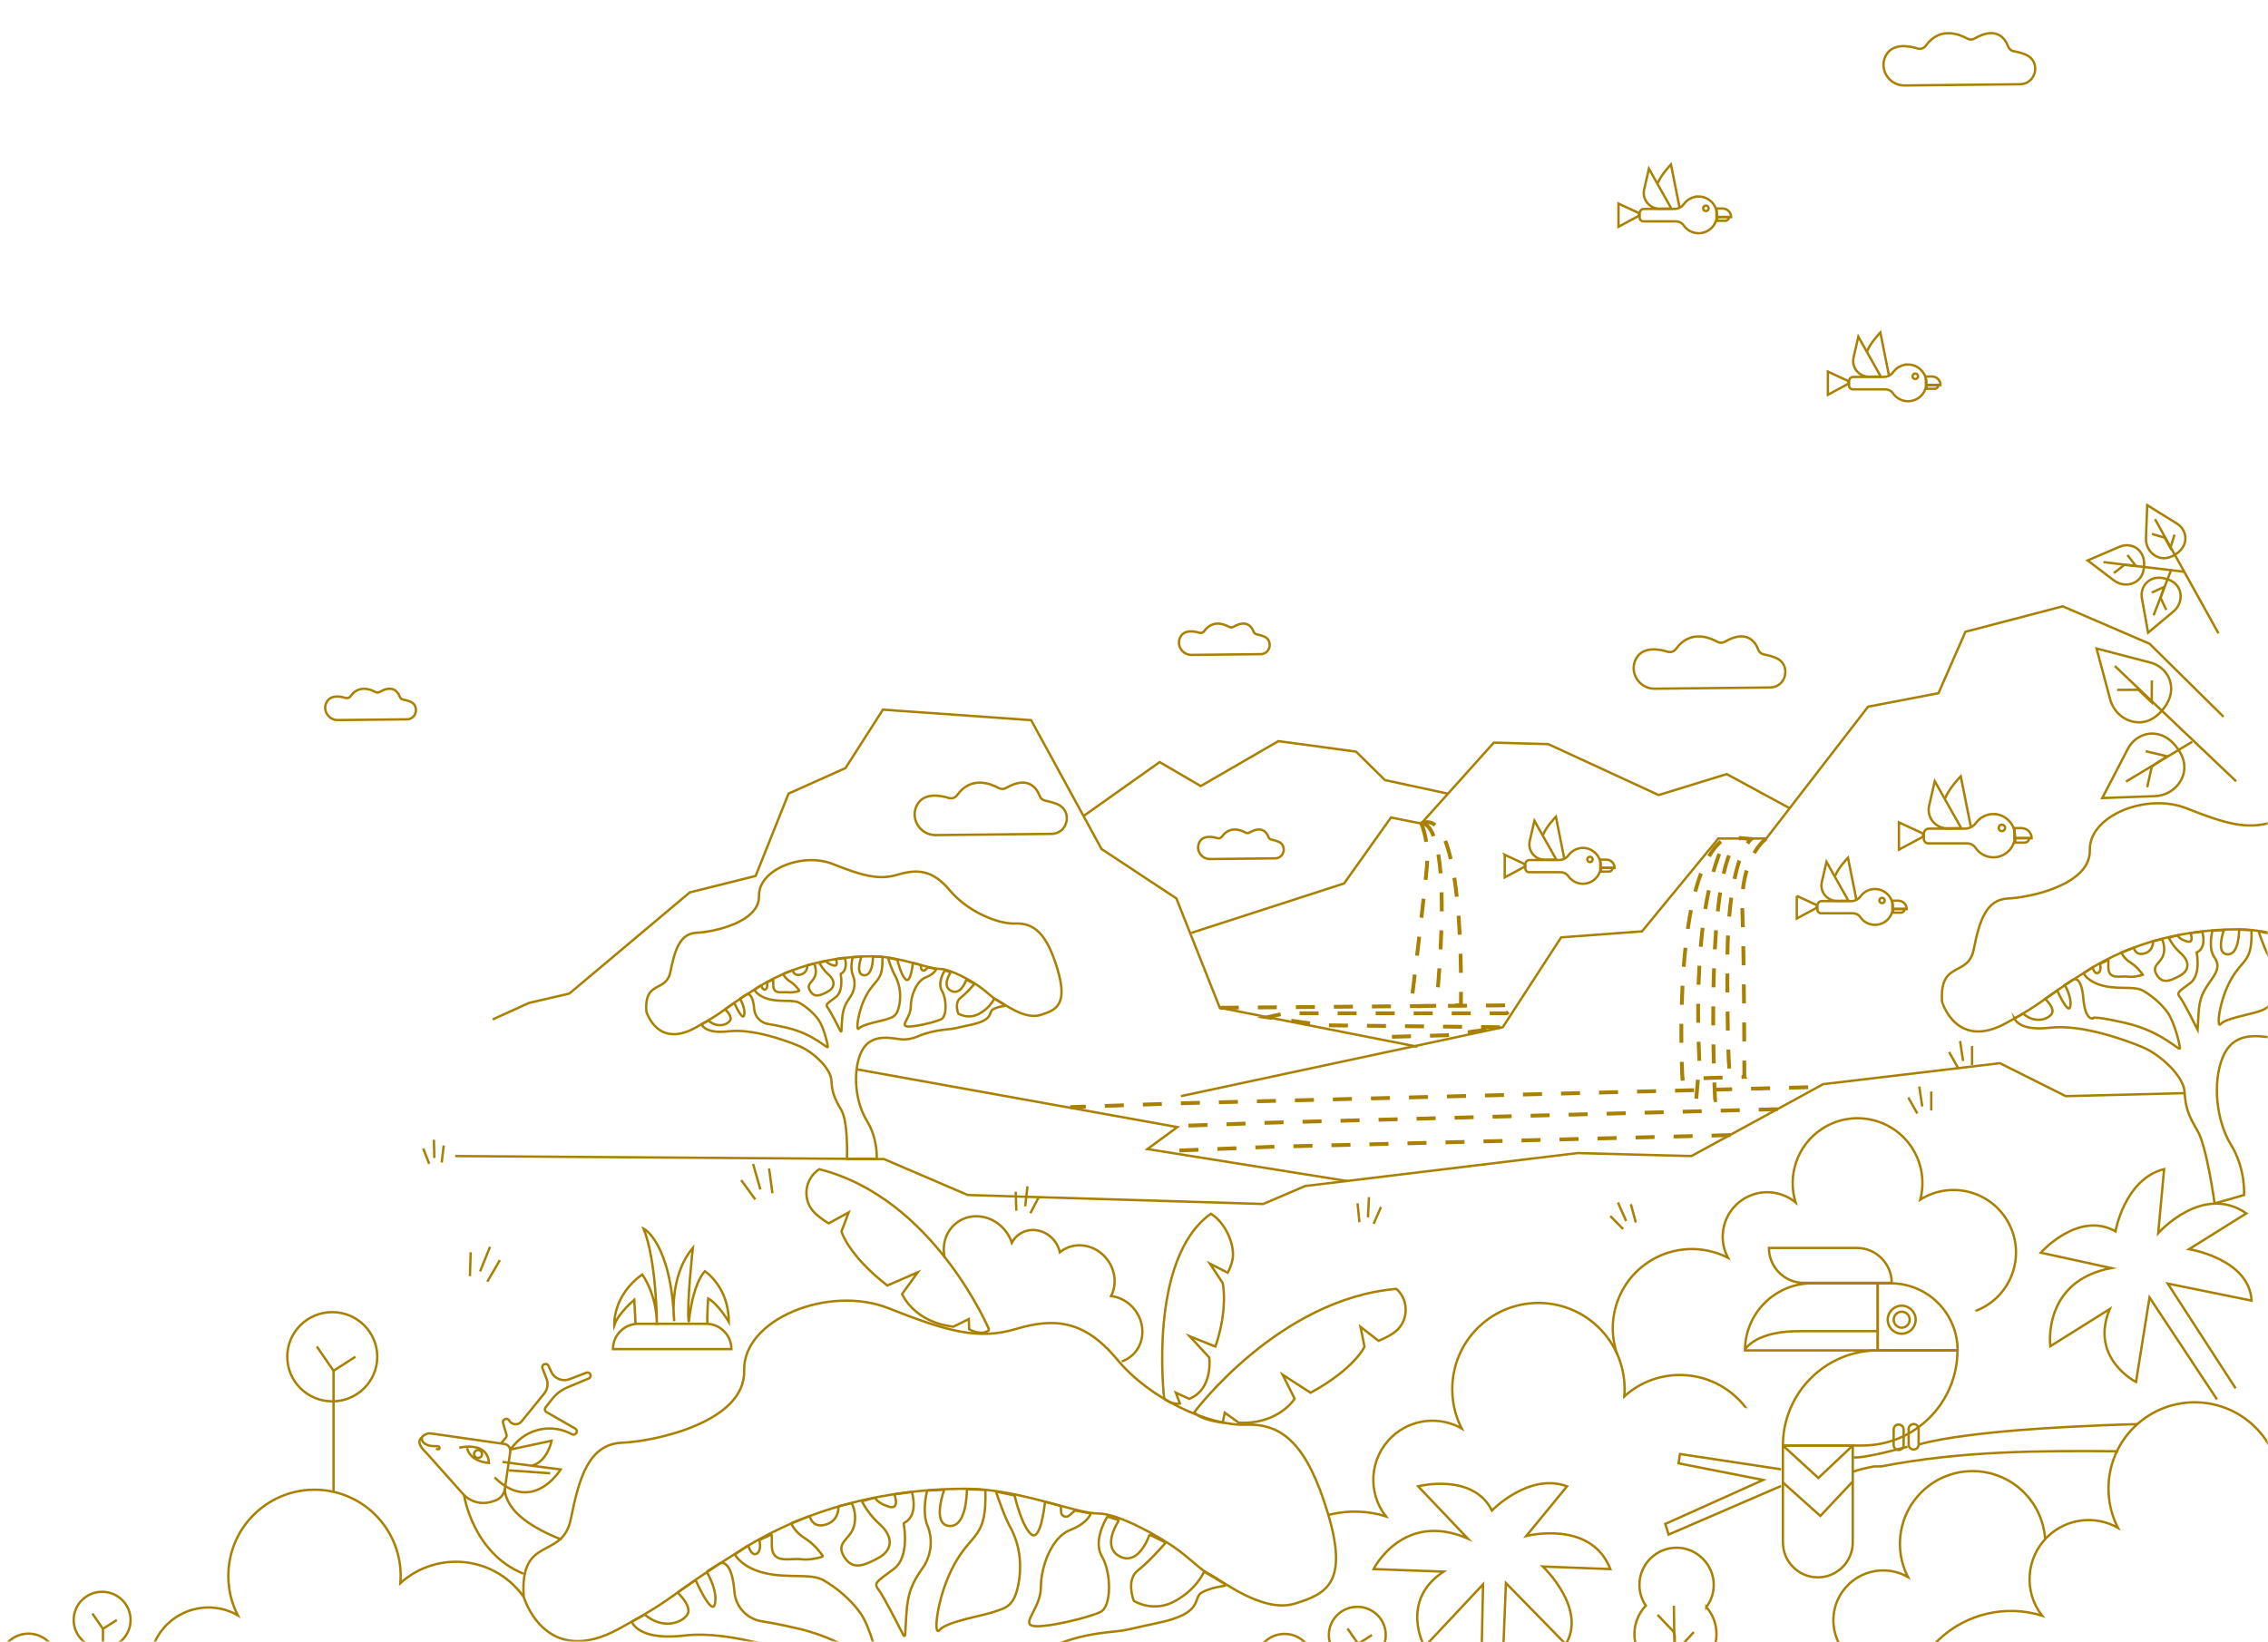 <svg width="1917" height="1388" viewBox="0 0 1917 1388" fill="none" xmlns="http://www.w3.org/2000/svg">
<mask id="mask0_176_932" style="mask-type:luminance" maskUnits="userSpaceOnUse" x="0" y="0" width="1917" height="1388">
<path d="M958.326 0.344V0H0.328V1387.58H771.503V1387.93H1916.74V0.344H958.326Z" fill="white"/>
</mask>
<g mask="url(#mask0_176_932)">
<path d="M280.844 1184.5C301.848 1184.5 318.876 1167.62 318.876 1146.79C318.876 1125.96 301.848 1109.08 280.844 1109.08C259.84 1109.08 242.812 1125.96 242.812 1146.79C242.812 1167.62 259.84 1184.5 280.844 1184.5Z" stroke="#A98000" stroke-width="2" stroke-miterlimit="10"/>
<path d="M267.805 1138.17L281.918 1158.64L300.403 1146.79" stroke="#A98000" stroke-width="2" stroke-miterlimit="10"/>
<path d="M281.922 1158.64V1260.7" stroke="#A98000" stroke-width="2" stroke-miterlimit="10"/>
<path d="M86.32 1393.13C99.601 1393.13 110.367 1382.46 110.367 1369.3C110.367 1356.14 99.601 1345.47 86.32 1345.47C73.04 1345.47 62.273 1356.14 62.273 1369.3C62.273 1382.46 73.04 1393.13 86.32 1393.13Z" stroke="#A98000" stroke-width="2" stroke-miterlimit="10"/>
<path d="M78.094 1363.85L87.015 1376.78L98.701 1369.3" stroke="#A98000" stroke-width="2" stroke-miterlimit="10"/>
<path d="M87.016 1376.78V1438.71" stroke="#A98000" stroke-width="2" stroke-miterlimit="10"/>
<path d="M1147.25 1405.82C1160.53 1405.82 1171.3 1395.15 1171.3 1381.99C1171.3 1368.83 1160.53 1358.16 1147.25 1358.16C1133.97 1358.16 1123.2 1368.83 1123.2 1381.99C1123.2 1395.15 1133.97 1405.82 1147.25 1405.82Z" stroke="#A98000" stroke-width="2" stroke-miterlimit="10"/>
<path d="M1139 1376.55L1147.94 1389.48L1159.61 1381.99" stroke="#A98000" stroke-width="2" stroke-miterlimit="10"/>
<path d="M1085.74 1428.72C1099.02 1428.72 1109.79 1418.05 1109.79 1404.89C1109.79 1391.73 1099.02 1381.06 1085.74 1381.06C1072.46 1381.06 1061.7 1391.73 1061.7 1404.89C1061.7 1418.05 1072.46 1428.72 1085.74 1428.72Z" stroke="#A98000" stroke-width="2" stroke-miterlimit="10"/>
<path d="M24.047 1428.5C37.328 1428.5 48.094 1417.83 48.094 1404.67C48.094 1391.5 37.328 1380.83 24.047 1380.83C10.766 1380.83 0 1391.5 0 1404.67C0 1417.83 10.766 1428.5 24.047 1428.5Z" stroke="#A98000" stroke-width="2" stroke-miterlimit="10"/>
<path d="M537.23 1119.5L536.104 1098.68C536.104 1098.68 522.602 1109.93 519.226 1120.06C519.226 1120.06 517.539 1095.3 542.856 1077.3C542.856 1077.3 555.233 1093.63 555.233 1120.06C555.233 1120.06 555.233 1066.61 543.981 1038.46C543.981 1038.46 567.047 1049.72 569.86 1116.69C569.86 1116.69 564.797 1079.55 585.613 1054.79C585.613 1054.79 580.292 1103.26 582.077 1116.77C582.093 1116.91 582.318 1116.91 582.334 1116.77C582.848 1111.3 585.742 1086 595.74 1074.49C595.74 1074.49 615.993 1087.43 615.993 1117.25C615.993 1117.25 606.992 1102.05 598.553 1097.55C598.553 1097.55 597.427 1114.44 597.99 1118.38" stroke="#A98000" stroke-width="2" stroke-miterlimit="10"/>
<path d="M539.48 1118.94H596.849C608.648 1118.94 618.228 1128.52 618.228 1140.33H518.102C518.102 1128.52 527.682 1118.94 539.48 1118.94Z" stroke="#A98000" stroke-width="2" stroke-miterlimit="10"/>
<path d="M1817.64 560.029C1826.9 562.442 1834.02 570.193 1835.03 579.713C1835.69 585.985 1833.92 593.496 1826.59 601.472C1818.43 610.317 1810.02 611.572 1803 610.012C1793.48 607.905 1786.05 600.411 1783.55 590.987L1772.1 548.161L1817.66 560.045L1817.64 560.029Z" stroke="#A98000" stroke-width="2" stroke-miterlimit="10"/>
<path d="M1787.55 562.956L1890.08 660.428" stroke="#A98000" stroke-width="2" stroke-miterlimit="10"/>
<path d="M1789.52 583.139L1807.43 583.01L1818.73 593.721L1818.83 575.13" stroke="#A98000" stroke-width="2" stroke-miterlimit="10"/>
<path d="M1798.67 632.784C1803.09 624.292 1812.24 619.082 1821.74 620.224C1827.99 620.98 1834.92 624.373 1841.04 633.314C1847.84 643.253 1847.18 651.728 1844.08 658.241C1839.9 667.054 1830.93 672.602 1821.19 672.956L1776.91 674.548L1798.65 632.768L1798.67 632.784Z" stroke="#A98000" stroke-width="2" stroke-miterlimit="10"/>
<path d="M1814.91 665.366L1818.77 647.885L1831.74 639.249L1813.66 635.003" stroke="#A98000" stroke-width="2" stroke-miterlimit="10"/>
<path d="M1796.95 660.654L1852.91 626.994" stroke="#A98000" stroke-width="2" stroke-miterlimit="10"/>
<path d="M1840.11 442.616C1845.22 445.784 1848.07 451.782 1846.91 457.684C1846.14 461.576 1843.68 465.773 1837.8 469.199C1831.26 473.01 1825.97 472.19 1822.01 469.939C1816.68 466.899 1813.62 461.013 1813.85 454.886L1814.92 427L1840.11 442.616Z" stroke="#A98000" stroke-width="2" stroke-miterlimit="10"/>
<path d="M1821.48 438.772L1875.15 535.376" stroke="#A98000" stroke-width="2" stroke-miterlimit="10"/>
<path d="M1818.91 451.284L1829.7 454.532L1834.51 463.072L1838.03 451.911" stroke="#A98000" stroke-width="2" stroke-miterlimit="10"/>
<path d="M1791.79 462.075C1797.32 459.711 1803.86 460.804 1808.03 465.146C1810.78 468.009 1812.79 472.431 1812.21 479.218C1811.56 486.776 1807.87 490.636 1803.77 492.566C1798.22 495.187 1791.65 494.319 1786.76 490.604L1764.56 473.718L1791.79 462.042V462.075Z" stroke="#A98000" stroke-width="2" stroke-miterlimit="10"/>
<path d="M1777.95 475.149L1846.46 483.319" stroke="#A98000" stroke-width="2" stroke-miterlimit="10"/>
<path d="M1786.72 484.412L1795.58 477.449L1805.33 478.414L1798.21 469.135" stroke="#A98000" stroke-width="2" stroke-miterlimit="10"/>
<path d="M1810.4 505.576C1809.32 499.642 1811.86 493.531 1817.02 490.427C1820.43 488.384 1825.19 487.404 1831.67 489.494C1838.88 491.81 1841.81 496.281 1842.79 500.719C1844.11 506.718 1841.79 512.942 1837.08 516.866L1815.67 534.749L1810.38 505.576H1810.4Z" stroke="#A98000" stroke-width="2" stroke-miterlimit="10"/>
<path d="M1831.02 515.515L1826.22 505.335L1829.34 496.039L1818.7 500.896" stroke="#A98000" stroke-width="2" stroke-miterlimit="10"/>
<path d="M1820.3 520.098L1835.15 481.759" stroke="#A98000" stroke-width="2" stroke-miterlimit="10"/>
<path d="M593.356 865.569C593.196 865.665 593.115 865.858 593.196 866.035C593.871 867.531 597.841 873.835 615.844 871.712C636.21 869.316 664.372 879.495 675.753 884.304C687.133 889.096 702.114 902.879 702.709 913.074C703.304 923.27 705.104 928.063 711.1 938.243C716.71 947.779 716.018 975.681 715.906 979.219C715.906 979.428 716.067 979.589 716.276 979.589H740.692C740.885 979.589 741.062 979.444 741.062 979.251C741.175 976.791 741.432 961.513 732.655 947.232C723.075 931.649 720.68 907.076 727.27 890.898C733.861 874.719 748.231 876.52 760.223 878.305C766.218 879.206 771.748 877.71 775.798 875.99C782.694 873.047 790.056 871.31 797.515 870.441C799.283 870.232 800.89 870.055 802.16 869.927C808.156 869.332 806.95 869.058 820.131 866.324C840.674 862.079 835.112 855.534 839.308 853.137C842.49 851.32 847.168 850.5 849.241 850.194C849.595 850.146 849.675 849.696 849.37 849.503L840.674 844.276C840.481 844.164 840.24 844.228 840.143 844.437C839.436 845.981 836.221 852.06 827.927 856.724C818.925 861.789 810.985 857.335 810.053 856.788C809.988 856.756 809.956 856.707 809.924 856.627C809.554 855.63 806.709 847.477 811.756 843.536C816.45 839.886 822.06 833.485 823.426 831.909C823.587 831.732 823.523 831.443 823.314 831.33L817.125 828.259C816.932 828.162 816.691 828.259 816.611 828.468C815.807 830.671 811.499 841.301 803.96 837.538C796.502 833.807 801.983 824.351 803.301 822.276C803.43 822.067 803.334 821.794 803.092 821.729L798.849 820.362C798.688 820.314 798.511 820.362 798.415 820.523C797.45 822.099 792.355 830.993 796.164 837.538C800.36 844.727 800.36 859.12 795.57 861.516C790.78 863.912 771.008 868.705 766.218 867.514C761.428 866.308 769.819 859.731 769.819 850.741C769.819 841.751 774.609 829.159 782.405 826.168C788.658 823.756 790.667 820.572 791.214 819.414C791.326 819.189 791.181 818.931 790.94 818.883L784.768 817.725C784.655 817.709 784.543 817.725 784.462 817.805L781.987 819.88C780.669 820.99 778.66 820.121 778.563 818.4L778.419 815.956C778.419 815.795 778.29 815.667 778.145 815.618L772.037 813.994C771.812 813.93 771.603 814.074 771.571 814.3C771.265 816.937 769.433 831.202 765.624 827.937C761.75 824.624 758.905 813.126 758.487 811.373C758.454 811.228 758.342 811.131 758.197 811.099L751.076 809.604C750.803 809.539 750.562 809.797 750.642 810.07C751.382 812.322 754.082 820.314 756.638 824.93C759.628 830.317 762.023 838.712 760.239 848.908C758.438 859.104 754.854 859.699 749.453 861.5C744.068 863.301 729.087 865.697 726.097 869.284C723.107 872.886 724.891 854.295 732.687 840.513C740.435 826.811 746.399 829.69 745.868 809.105C745.868 808.912 745.708 808.735 745.515 808.735L738.265 808.494C738.056 808.494 737.879 808.639 737.879 808.848C737.847 811.276 737.381 824.881 730.292 824.335C723.364 823.804 727.013 811.839 727.913 809.202C727.994 808.96 727.801 808.703 727.544 808.719L720.985 809.073C720.825 809.073 720.68 809.186 720.648 809.346C720.278 810.858 718.558 818.642 720.841 824.174C723.348 830.205 722.529 837.136 718.783 842.491C714.668 848.393 712.305 852.607 711.711 862.69L711.196 871.503C711.18 871.889 710.666 871.985 710.489 871.648C708.415 867.531 701.745 854.424 699.735 851.899C697.34 848.908 699.141 848.297 706.326 842.909C712.932 837.956 710.939 825.428 710.569 823.402C710.537 823.241 710.618 823.096 710.762 823.032C711.92 822.517 716.645 819.767 714.186 810.006C714.138 809.829 713.961 809.7 713.768 809.716L706.969 810.617C706.744 810.649 706.583 810.874 706.663 811.099C707.162 812.595 708.496 817.468 703.915 815.94C699.751 814.557 698.674 812.997 698.417 812.37C698.353 812.209 698.16 812.129 697.983 812.177L692.968 813.56C692.743 813.624 692.631 813.881 692.727 814.091C693.402 815.409 695.813 819.735 700.314 823.74C705.699 828.532 706.31 834.531 699.719 838.117C693.129 841.719 688.339 843.504 684.738 837.522C681.138 831.523 687.133 830.333 688.933 824.93C690.477 820.282 688.773 815.876 688.258 814.75C688.178 814.589 688.001 814.509 687.84 814.541L682.648 815.795C682.472 815.843 682.359 815.972 682.359 816.149C682.391 817.371 682.166 822.164 676.958 823.724C671.959 825.219 670.448 821.681 670.079 820.459C670.014 820.25 669.789 820.137 669.58 820.218L662.331 823C662.138 823.08 662.025 823.289 662.122 823.482C662.556 824.463 664.083 827.294 667.973 829.722C671.943 832.199 674.676 835.914 675.495 837.12C675.64 837.329 675.544 837.602 675.303 837.667C674.001 838.085 670.078 839.194 666.172 838.712C661.382 838.117 653.586 841.108 653.586 832.713V828.5C653.586 828.227 653.297 828.05 653.056 828.162L648.459 830.317C648.298 830.398 648.218 830.558 648.25 830.719C648.459 831.732 649.037 835.286 646.996 836.316C645.067 837.281 643.926 834.37 643.54 833.196C643.46 832.955 643.186 832.874 642.977 833.003L637.898 836.444C637.737 836.557 637.673 836.766 637.785 836.943C638.525 838.149 641.82 842.636 650.596 844.71C660.788 847.107 670.368 844.71 675.753 847.702C681.137 850.693 687.728 856.096 691.923 862.079C696.119 868.077 699.703 882.455 699.703 884.851C699.703 887.247 688.323 874.06 664.967 868.672C657.557 866.968 652.67 866.035 649.471 865.569C643.042 864.636 638.059 859.474 637.464 853.009C637.464 852.832 637.432 852.671 637.416 852.494C636.258 838.696 631.629 840.272 631.243 840.433C631.227 840.433 631.211 840.433 631.195 840.465L625.73 843.922C625.569 844.035 625.505 844.244 625.601 844.421C626.453 845.917 630.07 852.607 629.025 857.898C627.932 863.333 621.936 850.548 620.811 848.104C620.715 847.895 620.457 847.83 620.264 847.959L613.224 852.832C613.031 852.96 612.999 853.234 613.176 853.395C614.462 854.665 619.123 859.57 617.05 862.674C614.671 866.244 606.601 869.155 598.87 862.77C598.757 862.674 598.596 862.658 598.468 862.722L593.388 865.52L593.356 865.569Z" stroke="#A98000" stroke-width="2" stroke-miterlimit="10"/>
<path d="M546.34 854.906C546.34 854.906 546.34 854.955 546.34 854.987C546.678 856.096 556.001 886.186 587.667 868.737C614.623 853.877 606.827 855.839 640.374 834.707C676.316 812.064 714.974 808.205 738.009 808.333C760.175 808.462 784.736 818.996 794.317 818.996C803.897 818.996 821.771 829.674 827.269 833.501C834.759 838.728 838.055 842.957 842.845 845.354C847.635 847.75 865.606 862.127 879.381 857.946C893.157 853.748 902.737 848.956 893.752 818.996C884.766 789.035 873.98 780.045 858.404 780.64C842.829 781.235 817.078 769.849 802.691 752.465C788.321 735.08 775.14 734.485 758.97 739.278C742.799 744.07 729.618 740.484 703.851 730.288C678.1 720.092 640.953 735.08 641.548 757.257C642.142 779.434 603.211 787.829 588.84 788.424C574.47 789.019 570.275 803.412 566.674 821.392C563.089 839.355 544.524 828.001 546.308 854.906H546.34Z" stroke="#A98000" stroke-width="2" stroke-miterlimit="10"/>
<path d="M534.629 1370.41C534.292 1370.59 534.147 1370.99 534.308 1371.33C535.642 1374.25 543.406 1386.59 578.608 1382.44C618.456 1377.74 673.543 1397.69 695.805 1407.06C718.068 1416.44 747.371 1443.41 748.545 1463.35C749.718 1483.29 753.238 1492.67 764.956 1512.59C775.919 1531.25 774.569 1585.84 774.36 1592.77C774.36 1593.19 774.681 1593.5 775.083 1593.5H822.872C823.258 1593.5 823.579 1593.21 823.595 1592.82C823.804 1588 824.335 1558.1 807.151 1530.18C788.393 1499.69 783.715 1451.62 796.607 1419.96C809.498 1388.29 837.628 1391.82 861.064 1395.34C872.782 1397.09 883.632 1394.16 891.541 1390.79C905.043 1385.03 919.43 1381.62 934.009 1379.92C937.449 1379.51 940.615 1379.16 943.107 1378.92C954.825 1377.74 952.478 1377.21 978.261 1371.89C1018.45 1363.58 1007.56 1350.79 1015.76 1346.09C1021.98 1342.54 1031.15 1340.92 1035.2 1340.35C1035.87 1340.26 1036.03 1339.37 1035.45 1339.02L1018.43 1328.81C1018.06 1328.58 1017.59 1328.71 1017.4 1329.11C1016 1332.14 1009.72 1344.02 993.499 1353.14C975.898 1363.05 960.354 1354.34 958.522 1353.25C958.393 1353.17 958.313 1353.09 958.265 1352.95C957.541 1351 951.964 1335.05 961.849 1327.34C971.044 1320.19 982.022 1307.69 984.691 1304.6C984.996 1304.25 984.884 1303.69 984.466 1303.48L972.362 1297.48C971.976 1297.29 971.51 1297.48 971.365 1297.88C969.806 1302.19 961.367 1323 946.627 1315.62C932.048 1308.32 942.769 1289.81 945.325 1285.77C945.582 1285.37 945.373 1284.84 944.923 1284.69L936.613 1282.02C936.291 1281.93 935.954 1282.02 935.777 1282.33C933.896 1285.4 923.93 1302.82 931.389 1315.6C939.587 1329.68 939.586 1357.82 930.215 1362.5C920.844 1367.19 882.169 1376.57 872.782 1374.22C863.411 1371.87 879.807 1358.98 879.807 1341.38C879.807 1323.79 889.178 1299.17 904.416 1293.31C916.665 1288.6 920.587 1282.38 921.648 1280.11C921.857 1279.68 921.599 1279.16 921.117 1279.08L909.046 1276.83C908.837 1276.8 908.612 1276.85 908.451 1276.99L903.612 1281.06C901.041 1283.21 897.102 1281.53 896.91 1278.17L896.636 1273.39C896.62 1273.07 896.395 1272.81 896.09 1272.73L884.131 1269.56C883.697 1269.45 883.279 1269.72 883.23 1270.16C882.636 1275.32 879.051 1303.24 871.593 1296.84C864.022 1290.34 858.444 1267.86 857.624 1264.45C857.56 1264.17 857.351 1263.98 857.062 1263.92L843.109 1261.01C842.563 1260.89 842.08 1261.39 842.257 1261.92C843.704 1266.31 848.992 1281.98 853.991 1290.98C859.859 1301.53 864.536 1317.95 861.016 1337.88C857.496 1357.82 850.471 1358.98 839.926 1362.5C829.382 1366.02 800.079 1370.7 794.211 1377.74C788.344 1384.79 791.865 1348.43 807.103 1321.46C822.245 1294.65 833.931 1300.28 832.902 1260.02C832.902 1259.64 832.581 1259.3 832.195 1259.3L818.001 1258.82C817.599 1258.82 817.262 1259.11 817.246 1259.51C817.198 1264.25 816.281 1290.87 802.409 1289.81C788.859 1288.76 796.012 1265.36 797.764 1260.19C797.925 1259.7 797.539 1259.2 797.024 1259.24L784.181 1259.93C783.86 1259.94 783.586 1260.15 783.522 1260.46C782.799 1263.42 779.423 1278.63 783.908 1289.47C788.795 1301.27 787.203 1314.83 779.889 1325.32C771.836 1336.86 767.223 1345.1 766.066 1364.85L765.053 1382.07C765.005 1382.81 764.008 1383.02 763.687 1382.36C759.636 1374.32 746.568 1348.67 742.629 1343.73C737.936 1337.86 741.456 1336.7 755.521 1326.14C768.428 1316.44 764.555 1291.93 763.831 1287.98C763.767 1287.65 763.928 1287.36 764.217 1287.24C766.5 1286.22 775.71 1280.87 770.92 1261.76C770.824 1261.41 770.47 1261.15 770.1 1261.2L756.791 1262.95C756.341 1263.02 756.051 1263.47 756.196 1263.9C757.177 1266.83 759.781 1276.36 750.827 1273.37C742.678 1270.65 740.588 1267.62 740.058 1266.38C739.913 1266.06 739.559 1265.89 739.206 1265.99L729.4 1268.69C728.95 1268.82 728.741 1269.3 728.95 1269.72C730.268 1272.31 734.994 1280.79 743.803 1288.62C754.348 1297.99 755.521 1309.72 742.629 1316.76C729.738 1323.79 720.367 1327.31 713.326 1315.59C706.302 1303.86 718.02 1301.52 721.524 1290.97C724.562 1281.86 721.203 1273.24 720.222 1271.04C720.077 1270.72 719.74 1270.56 719.386 1270.64L709.211 1273.1C708.874 1273.18 708.649 1273.45 708.649 1273.81C708.713 1276.2 708.263 1285.56 698.072 1288.63C688.299 1291.56 685.325 1284.63 684.602 1282.23C684.473 1281.82 684.039 1281.59 683.637 1281.75L669.46 1287.19C669.074 1287.33 668.881 1287.77 669.042 1288.14C669.894 1290.05 672.867 1295.58 680.487 1300.34C688.25 1305.2 693.587 1312.45 695.21 1314.82C695.484 1315.22 695.291 1315.75 694.841 1315.89C692.285 1316.73 684.634 1318.88 676.982 1317.94C667.611 1316.76 652.373 1322.63 652.373 1306.21V1297.98C652.373 1297.45 651.826 1297.09 651.344 1297.32L642.359 1301.53C642.053 1301.68 641.876 1301.98 641.957 1302.32C642.375 1304.31 643.484 1311.25 639.497 1313.26C635.736 1315.14 633.47 1309.44 632.73 1307.14C632.585 1306.68 632.039 1306.5 631.637 1306.77L621.687 1313.51C621.366 1313.74 621.253 1314.16 621.462 1314.48C622.909 1316.83 629.338 1325.62 646.522 1329.66C666.454 1334.36 685.196 1329.66 695.741 1335.53C706.286 1341.4 719.177 1351.95 727.391 1363.67C735.589 1375.4 742.629 1403.54 742.629 1408.24C742.629 1412.93 720.367 1387.14 674.652 1376.57C660.153 1373.23 650.605 1371.41 644.32 1370.49C631.75 1368.66 621.993 1358.57 620.819 1345.93C620.787 1345.6 620.755 1345.26 620.723 1344.92C618.472 1317.92 609.39 1321.02 608.667 1321.31C608.635 1321.31 608.603 1321.34 608.571 1321.36L597.881 1328.13C597.544 1328.34 597.447 1328.76 597.64 1329.1C599.312 1332.01 606.401 1345.11 604.327 1355.47C602.205 1366.1 590.455 1341.08 588.269 1336.3C588.076 1335.88 587.578 1335.77 587.208 1336.03L573.416 1345.58C573.047 1345.84 572.982 1346.37 573.304 1346.69C575.828 1349.17 584.942 1358.77 580.875 1364.86C576.229 1371.84 560.428 1377.53 545.319 1365.04C545.094 1364.85 544.772 1364.81 544.515 1364.96L534.565 1370.43L534.629 1370.41Z" stroke="#A98000" stroke-width="2" stroke-miterlimit="10"/>
<path d="M442.64 1349.52C442.64 1349.52 442.64 1349.62 442.656 1349.67C443.299 1351.84 461.559 1410.71 523.509 1376.57C576.248 1347.51 561.01 1351.34 626.641 1309.99C696.966 1265.69 772.595 1258.14 817.683 1258.4C861.051 1258.66 909.097 1279.26 927.855 1279.26C946.614 1279.26 981.559 1300.15 992.313 1307.66C1006.96 1317.87 1013.4 1326.17 1022.79 1330.87C1032.16 1335.56 1067.33 1363.7 1094.29 1355.49C1121.24 1347.28 1140 1337.89 1122.42 1279.27C1104.83 1220.64 1083.74 1203.06 1053.27 1204.24C1022.79 1205.41 972.397 1183.14 944.267 1149.12C916.137 1115.13 890.354 1113.95 858.704 1123.33C827.054 1132.7 801.271 1125.68 750.878 1105.74C700.486 1085.79 627.814 1115.11 628.988 1158.5C630.161 1201.89 553.986 1218.31 525.856 1219.47C497.726 1220.62 489.528 1248.78 482.488 1283.95C475.463 1319.11 439.168 1296.88 442.64 1349.54V1349.52Z" stroke="#A98000" stroke-width="2" stroke-miterlimit="10"/>
<path d="M1702.74 860.825C1702.74 860.825 1705.88 871.825 1732.59 868.689C1759.29 865.553 1796.21 878.901 1811.13 885.189C1826.05 891.477 1845.69 909.553 1846.48 922.901C1847.27 936.265 1849.61 942.553 1857.47 955.901C1865.33 969.265 1871.87 1017.22 1871.87 1017.22L1896.74 1010.11C1896.74 1010.11 1898.32 988.113 1885.75 967.673C1873.18 947.232 1870.04 915.02 1878.67 893.808C1887.32 872.596 1906.16 874.944 1921.88 877.308C1937.59 879.673 1950.94 869.444 1950.94 869.444C1950.94 869.444 1969.01 867.08 1976.87 866.308C1984.73 865.52 1972.95 862.384 2000.44 861.596C2027.92 860.808 2020.08 847.444 2025.58 844.308C2031.07 841.172 2039.98 840.288 2039.98 840.288L2026.89 832.424C2026.89 832.424 2023.23 841.944 2010.66 849.02C1998.09 856.096 1987.09 849.02 1987.09 849.02C1987.09 849.02 1982.38 837.232 1989.46 831.732C1996.53 826.232 2005.16 816.02 2005.16 816.02L1996 811.469C1996 811.469 1990.25 829.368 1979.25 823.868C1968.26 818.368 1978.72 803.348 1978.72 803.348L1972.18 801.257C1972.18 801.257 1963.53 814.444 1969.04 823.884C1974.54 833.308 1974.54 852.172 1968.26 855.325C1961.97 858.461 1936.06 864.749 1929.77 863.189C1923.49 861.629 1934.48 852.977 1934.48 841.189C1934.48 829.401 1940.77 812.901 1950.98 808.977C1961.18 805.053 1962.76 799.553 1962.76 799.553L1953.85 797.896L1946.27 804.281L1945.74 795.275L1936.83 792.911C1936.83 792.911 1934.47 816.053 1928.97 811.341C1923.47 806.629 1919.55 789.341 1919.55 789.341L1909.07 787.154C1909.07 787.154 1913.27 800.341 1917.19 807.417C1921.11 814.493 1924.26 825.493 1921.9 838.857C1919.53 852.221 1914.82 853.009 1907.75 855.357C1900.68 857.721 1881.05 860.857 1877.11 865.569C1873.19 870.281 1875.54 845.917 1885.76 827.857C1895.97 809.781 1903.83 813.705 1903.04 786.205L1892.56 785.851C1892.56 785.851 1892.82 807.417 1882.61 806.645C1872.41 805.873 1879.74 786.124 1879.74 786.124L1870.04 786.655C1870.04 786.655 1866.12 801.161 1871.62 809.009C1877.11 816.873 1873.19 822.373 1867.7 830.221C1862.2 838.085 1859.05 843.585 1858.28 856.933L1857.49 870.297C1857.49 870.297 1845.71 846.721 1842.57 842.797C1839.44 838.873 1841.78 838.085 1851.22 831.009C1860.64 823.933 1856.72 805.069 1856.72 805.069C1856.72 805.069 1865.36 802.351 1861.43 787.427L1851.48 788.729C1851.48 788.729 1855.14 797.993 1848.07 795.629C1841 793.265 1840.74 790.563 1840.74 790.563L1833.15 792.653C1833.15 792.653 1836.29 799.553 1843.36 805.841C1850.43 812.129 1851.22 819.993 1842.57 824.705C1833.92 829.417 1827.65 831.781 1822.93 823.917C1818.22 816.053 1826.06 814.493 1828.43 807.417C1830.79 800.341 1827.38 793.699 1827.38 793.699L1819.79 795.532C1819.79 795.532 1820.58 803.477 1812.72 805.841C1804.86 808.205 1803.56 801.032 1803.56 801.032L1793.08 805.053C1793.08 805.053 1794.65 809.765 1800.94 813.705C1807.22 817.629 1811.15 823.917 1811.15 823.917C1811.15 823.917 1804.86 826.281 1798.58 825.493C1792.29 824.705 1782.08 828.629 1782.08 817.629V811.341L1775.01 814.653C1775.01 814.653 1776.59 820.765 1773.44 822.341C1770.3 823.917 1768.73 817.629 1768.73 817.629L1761.14 822.775C1761.14 822.775 1764.8 830.205 1778.16 833.341C1791.52 836.477 1804.09 833.341 1811.15 837.265C1818.2 841.189 1826.85 848.265 1832.35 856.129C1837.85 863.993 1842.56 882.841 1842.56 885.993C1842.56 889.145 1827.64 871.841 1797 864.781C1766.36 857.705 1768.73 860.857 1768.73 860.857C1768.73 860.857 1762.44 862.433 1760.87 843.569C1759.29 824.705 1752.75 827.76 1752.75 827.76L1745.16 832.569C1745.16 832.569 1751.45 842.781 1749.87 850.645C1748.3 858.509 1738.88 837.281 1738.88 837.281L1728.67 844.357C1728.67 844.357 1737.32 852.221 1734.17 856.933C1731.03 861.645 1720.3 865.488 1710.09 856.836L1702.76 860.857L1702.74 860.825Z" stroke="#A98000" stroke-width="2" stroke-miterlimit="10"/>
<path d="M1641.49 846.672C1641.49 846.672 1653.4 888.051 1695.69 864.749C1731.04 845.273 1720.81 847.846 1764.81 820.121C1811.94 790.434 1862.62 785.368 1892.84 785.545C1921.9 785.722 1954.1 799.52 1966.67 799.52C1979.24 799.52 2002.66 813.528 2009.88 818.545C2019.7 825.396 2024.02 830.944 2030.29 834.096C2036.58 837.232 2060.14 856.096 2078.21 850.596C2096.28 845.096 2108.85 838.808 2097.06 799.52C2085.28 760.232 2071.14 748.444 2050.72 749.232C2030.31 750.02 1996.52 735.08 1977.68 712.292C1958.82 689.504 1941.55 688.716 1920.34 695.004C1899.14 701.292 1881.86 696.58 1848.09 683.216C1814.32 669.852 1765.61 689.504 1766.4 718.58C1767.19 747.656 1716.14 758.656 1697.28 759.444C1678.43 760.232 1672.93 779.096 1668.22 802.672C1663.51 826.249 1639.16 811.325 1641.52 846.672H1641.49Z" stroke="#A98000" stroke-width="2" stroke-miterlimit="10"/>
<path d="M1622.24 918.382L1624.78 935.268" stroke="#A98000" stroke-width="2" stroke-miterlimit="10"/>
<path d="M1632.37 938.645V922.595" stroke="#A98000" stroke-width="2" stroke-miterlimit="10"/>
<path d="M1612.97 927.661L1620.56 941.17" stroke="#A98000" stroke-width="2" stroke-miterlimit="10"/>
<path d="M636.555 983.819L642.695 1005.42" stroke="#A98000" stroke-width="2" stroke-miterlimit="10"/>
<path d="M652.868 1008.55L650.055 987.614" stroke="#A98000" stroke-width="2" stroke-miterlimit="10"/>
<path d="M626.477 997.504L638.42 1013.84" stroke="#A98000" stroke-width="2" stroke-miterlimit="10"/>
<path d="M414.204 1053.86L405.781 1074.67" stroke="#A98000" stroke-width="2" stroke-miterlimit="10"/>
<path d="M411.875 1083.38L422.516 1065.14" stroke="#A98000" stroke-width="2" stroke-miterlimit="10"/>
<path d="M397.838 1058.45L397.211 1078.67" stroke="#A98000" stroke-width="2" stroke-miterlimit="10"/>
<path d="M366.734 963.395L367.104 978.817" stroke="#A98000" stroke-width="2" stroke-miterlimit="10"/>
<path d="M373.328 982.645L375.064 968.251" stroke="#A98000" stroke-width="2" stroke-miterlimit="10"/>
<path d="M357.672 970.76L362.8 983.69" stroke="#A98000" stroke-width="2" stroke-miterlimit="10"/>
<path d="M868.477 1002.73L866.516 1019.7" stroke="#A98000" stroke-width="2" stroke-miterlimit="10"/>
<path d="M859.038 1023.32L858.508 1007.28" stroke="#A98000" stroke-width="2" stroke-miterlimit="10"/>
<path d="M878.075 1011.7L870.922 1025.45" stroke="#A98000" stroke-width="2" stroke-miterlimit="10"/>
<path d="M1157.11 1011.9L1156.27 1028.94" stroke="#A98000" stroke-width="2" stroke-miterlimit="10"/>
<path d="M1149.05 1033.06L1147.46 1017.11" stroke="#A98000" stroke-width="2" stroke-miterlimit="10"/>
<path d="M1167.26 1020.21L1161.05 1034.41" stroke="#A98000" stroke-width="2" stroke-miterlimit="10"/>
<path d="M1656.73 879.946L1659.27 896.816" stroke="#A98000" stroke-width="2" stroke-miterlimit="10"/>
<path d="M1666.86 900.193V884.159" stroke="#A98000" stroke-width="2" stroke-miterlimit="10"/>
<path d="M1647.46 889.225L1655.05 902.734" stroke="#A98000" stroke-width="2" stroke-miterlimit="10"/>
<path d="M1367.59 1016.45L1374.46 1032.08" stroke="#A98000" stroke-width="2" stroke-miterlimit="10"/>
<path d="M1382.66 1033.35L1378.48 1017.88" stroke="#A98000" stroke-width="2" stroke-miterlimit="10"/>
<path d="M1361.07 1027.83L1371.92 1038.88" stroke="#A98000" stroke-width="2" stroke-miterlimit="10"/>
<path d="M1198.06 884.738L1031.02 851.819L994.305 759.38L931.037 717.599L871.563 608.709L746.264 599.848L714.63 649.235L666.536 670.753L638.696 740.387L583.015 754.314L481.233 839.806L447.14 847.718L416.422 861.677" stroke="#A98000" stroke-width="2" stroke-miterlimit="10"/>
<path d="M998.109 926.519L1270.2 868.27L1319.55 792.3L1387.89 787.234L1452.43 708.738H1492.94L1578.98 597.323L1638.47 585.921L1661.25 534.009L1743.5 512.491L1816.91 544.14L1879.41 605.83" stroke="#A98000" stroke-width="2" stroke-miterlimit="10"/>
<path d="M1006.97 788.504L1136.08 746.724L1175.7 691.016L1201.27 696.082L1262.63 627.702L1308.65 628.972L1401.96 672.023L1459.49 654.301L1513.18 683.409" stroke="#A98000" stroke-width="2" stroke-miterlimit="10"/>
<path d="M915.844 689.746L980.189 644.17L1014.93 664.417L1080.54 626.447L1146.17 635.308L1170.62 659.367L1223.38 670.753" stroke="#A98000" stroke-width="2" stroke-miterlimit="10"/>
<path d="M384.789 977.161L747.117 979.702L817.989 1010.08L1067.72 1017.67L1103.14 1002.49L1333.47 974.636L1429.66 977.161L1541.02 916.387L1690.37 898.665L1746.05 926.519L1846.42 923.978" stroke="#A98000" stroke-width="2" stroke-miterlimit="10"/>
<path d="M1531.62 1084.73H1587.14V1141.45H1474.93C1474.93 1110.14 1500.33 1084.73 1531.62 1084.73Z" stroke="#A98000" stroke-width="2" stroke-miterlimit="10"/>
<path d="M1587.13 1084.73H1598.1C1629.3 1084.73 1654.63 1110.08 1654.63 1141.29H1587.13V1084.73Z" stroke="#A98000" stroke-width="2" stroke-miterlimit="10"/>
<path d="M1587.35 1141.42H1654.52C1654.52 1185.81 1618.52 1221.83 1574.15 1221.83H1506.98C1506.98 1177.44 1542.98 1141.42 1587.35 1141.42Z" stroke="#A98000" stroke-width="2" stroke-miterlimit="10"/>
<path d="M1506.98 1221.83H1566.03V1303.7C1566.03 1320.01 1552.8 1333.25 1536.5 1333.25C1520.21 1333.25 1506.98 1320.01 1506.98 1303.7V1221.83Z" stroke="#A98000" stroke-width="2" stroke-miterlimit="10"/>
<path d="M1495.16 1054.82H1569.41C1585.71 1054.82 1598.94 1068.06 1598.94 1084.36H1524.69C1508.39 1084.36 1495.16 1071.13 1495.16 1054.82Z" stroke="#A98000" stroke-width="2" stroke-miterlimit="10"/>
<path d="M1607.38 1122.24C1611.11 1122.24 1614.14 1119.21 1614.14 1115.48C1614.14 1111.75 1611.11 1108.73 1607.38 1108.73C1603.66 1108.73 1600.63 1111.75 1600.63 1115.48C1600.63 1119.21 1603.66 1122.24 1607.38 1122.24Z" stroke="#A98000" stroke-width="2" stroke-miterlimit="10"/>
<path d="M1607.38 1127.3C1613.91 1127.3 1619.2 1122.01 1619.2 1115.48C1619.2 1108.95 1613.91 1103.66 1607.38 1103.66C1600.86 1103.66 1595.57 1108.95 1595.57 1115.48C1595.57 1122.01 1600.86 1127.3 1607.38 1127.3Z" stroke="#A98000" stroke-width="2" stroke-miterlimit="10"/>
<path d="M1474.91 1140.81C1474.91 1140.81 1483.48 1124.34 1523.73 1125.19H1587.1" stroke="#A98000" stroke-width="2" stroke-miterlimit="10"/>
<path d="M1617.49 1203.69H1617.47C1615.14 1203.69 1613.26 1205.58 1613.26 1207.9V1220.99C1613.26 1223.32 1615.14 1225.21 1617.47 1225.21H1617.49C1619.81 1225.21 1621.7 1223.32 1621.7 1220.99V1207.9C1621.7 1205.58 1619.81 1203.69 1617.49 1203.69Z" stroke="#A98000" stroke-width="2" stroke-miterlimit="10"/>
<path d="M1604.82 1204.11H1604.81C1602.48 1204.11 1600.59 1205.99 1600.59 1208.32V1221.41C1600.59 1223.74 1602.48 1225.63 1604.81 1225.63H1604.82C1607.15 1225.63 1609.03 1223.74 1609.03 1221.41V1208.32C1609.03 1205.99 1607.15 1204.11 1604.82 1204.11Z" stroke="#A98000" stroke-width="2" stroke-miterlimit="10"/>
<path d="M1807.11 1203.75C1787.56 1204.22 1768.03 1205.01 1748.52 1206.07C1719.44 1207.65 1690.33 1209.69 1661.46 1213.53C1648.12 1215.3 1634.68 1217.36 1621.71 1220.99" stroke="#A98000" stroke-width="2" stroke-miterlimit="10"/>
<path d="M1565.62 1244.2C1572.07 1241.87 1578.11 1240.66 1584.14 1239.46H1590.17C1658.97 1226.17 1724.15 1226.17 1790.57 1226.69" stroke="#A98000" stroke-width="2" stroke-miterlimit="10"/>
<path d="M1612.31 1222.83C1612.31 1222.83 1575.76 1232.96 1566.76 1231.83" stroke="#A98000" stroke-width="2" stroke-miterlimit="10"/>
<path d="M1505.45 1256.02L1410.38 1297.09L1407.57 1288.1L1490.26 1250.95L1418.82 1236.88L1419.95 1229L1505.45 1241.95" stroke="#A98000" stroke-width="2" stroke-miterlimit="10"/>
<path d="M1506.99 1221.83L1536.94 1249.27L1566.05 1221.83" stroke="#A98000" stroke-width="2" stroke-miterlimit="10"/>
<path d="M1565.63 1252.64L1538.62 1281.35L1507.13 1253.21" stroke="#A98000" stroke-width="2" stroke-miterlimit="10"/>
<path d="M723.484 903.731L995.154 952.684L969.837 971.259L1138.58 998.26" stroke="#A98000" stroke-width="2" stroke-miterlimit="10"/>
<path d="M1197.91 852.044L1197.84 848.827L1213.92 848.506L1213.98 851.722L1197.91 852.044ZM1230.06 851.401L1229.99 848.184L1233.21 848.12C1233.24 846.287 1233.29 842.893 1233.3 838.374H1236.52C1236.48 845.402 1236.39 849.696 1236.39 849.744L1236.36 851.288L1230.06 851.417V851.401ZM1195.5 839.95L1192.3 839.564C1192.83 835.19 1193.49 829.722 1194.21 823.547L1197.41 823.933C1196.67 830.108 1196.01 835.576 1195.5 839.95ZM1233.24 822.292C1233.16 816.889 1233.04 811.485 1232.88 806.21L1236.1 806.114C1236.26 811.405 1236.39 816.841 1236.45 822.26L1233.24 822.308V822.292ZM1199.32 807.931L1196.12 807.561C1196.73 802.367 1197.36 796.98 1198 791.56L1201.2 791.93C1200.58 797.349 1199.93 802.737 1199.32 807.947V807.931ZM1232.23 790.145C1231.94 784.613 1231.6 779.225 1231.21 774.111L1234.41 773.87C1234.8 779 1235.15 784.42 1235.44 789.984L1232.23 790.145ZM1203.05 775.896L1199.85 775.526C1200.48 769.978 1201.09 764.575 1201.65 759.509L1204.85 759.863C1204.29 764.928 1203.68 770.332 1203.05 775.88V775.896ZM1229.73 758.126C1229.12 752.481 1228.42 747.126 1227.66 742.237L1230.84 741.738C1231.61 746.691 1232.32 752.095 1232.93 757.788L1229.73 758.142V758.126ZM1206.57 743.829L1203.37 743.507C1203.92 738.2 1204.3 734.132 1204.51 731.398C1204.61 730.079 1204.69 728.792 1204.74 727.538L1207.95 727.651C1207.9 728.953 1207.84 730.272 1207.73 731.639C1207.52 734.389 1207.13 738.49 1206.59 743.829H1206.57ZM1224.67 726.525C1223.3 720.639 1221.78 715.525 1220.11 711.344L1223.09 710.153C1224.81 714.496 1226.39 719.754 1227.8 725.785L1224.67 726.509V726.525ZM1203.87 711.81C1202.47 702.338 1199.87 696.838 1199.85 696.773L1199.14 695.278L1200.66 694.602C1205.49 692.447 1210.07 692.978 1214.05 696.114L1212.05 698.639C1209.4 696.532 1206.62 695.985 1203.45 696.982C1204.38 699.346 1206.04 704.284 1207.09 711.327L1203.9 711.794L1203.87 711.81Z" fill="#A98000"/>
<path d="M1217 834.659L1213.8 834.386C1214.25 828.918 1214.67 823.531 1215.02 818.368L1218.24 818.594C1217.89 823.756 1217.47 829.159 1217.02 834.643L1217 834.659ZM1219.22 802.528L1216 802.351C1216.29 796.835 1216.53 791.447 1216.7 786.317L1219.91 786.43C1219.75 791.576 1219.51 796.996 1219.22 802.528ZM1220.25 770.316H1217.03C1217.03 769.094 1217.03 767.904 1217.03 766.746C1217.03 762.436 1216.98 758.238 1216.87 754.282L1220.09 754.186C1220.2 758.174 1220.26 762.404 1220.26 766.746C1220.26 767.92 1220.26 769.11 1220.26 770.316H1220.25ZM1216.04 738.313C1215.57 732.491 1214.94 727.168 1214.16 722.504L1217.32 721.974C1218.13 726.734 1218.77 732.137 1219.25 738.056L1216.05 738.313H1216.04ZM1210.27 707.291C1206.78 698.301 1203.15 697.594 1202.1 697.594C1201.86 697.594 1201.73 697.626 1201.73 697.626L1200.75 694.57C1200.88 694.522 1201.36 694.377 1202.1 694.377C1204.56 694.377 1209.29 695.905 1213.26 706.117L1210.27 707.275V707.291Z" fill="#A98000"/>
<path d="M1176.58 877.968L1176.49 874.751L1192.56 874.285L1192.66 877.501L1176.58 877.968ZM1208.72 877.051L1208.62 873.835L1222.81 873.433L1224.49 873.192L1224.94 876.376L1222.99 876.649L1208.7 877.051H1208.72ZM1240.86 874.108L1240.41 870.924L1251.84 869.284L1251.88 866.469L1267.95 866.646L1267.92 869.863L1256.49 869.734L1256.79 871.825L1240.88 874.092L1240.86 874.108ZM1235.77 869.509L1219.69 869.332L1219.73 866.115L1235.8 866.292L1235.77 869.509ZM1203.62 869.155L1187.55 868.978L1187.58 865.762L1203.65 865.939L1203.62 869.155ZM1171.47 868.801L1155.4 868.624L1155.43 865.408L1171.5 865.585L1171.47 868.801ZM1139.32 868.447L1123.25 868.27L1123.28 865.054L1139.36 865.231L1139.32 868.447ZM1107.08 866.614L1091.17 864.346L1091.62 861.162L1107.53 863.43L1107.08 866.614ZM1075.25 862.063L1062.14 860.181L1082.12 855.743L1082.81 858.879L1075.48 860.503L1075.25 862.047V862.063ZM1274.25 858.075H1259.19V854.858H1272.92L1273.64 854.135L1275.91 856.402L1274.25 858.058V858.075ZM1243.11 858.075H1227.04V854.858H1243.11V858.075ZM1210.97 858.075H1194.89V854.858H1210.97V858.075ZM1178.82 858.075H1162.74V854.858H1178.82V858.075ZM1146.67 858.075H1130.6V854.858H1146.67V858.075ZM1114.52 858.075H1098.45V854.858H1114.52V858.075ZM1031.03 853.427L1031 850.211L1047.07 850.082L1047.11 853.298L1031.03 853.427ZM1063.18 853.153L1063.15 849.937L1079.22 849.808L1079.25 853.025L1063.18 853.153ZM1095.33 852.88L1095.3 849.664L1111.37 849.535L1111.4 852.751L1095.33 852.88ZM1127.48 852.607L1127.45 849.39L1143.52 849.262L1143.55 852.478L1127.48 852.607ZM1159.63 852.333L1159.59 849.117L1175.67 848.988L1175.7 852.205L1159.63 852.333ZM1191.77 852.06L1191.74 848.844L1207.82 848.715L1207.85 851.931L1191.77 852.06ZM1223.92 851.787L1223.89 848.57L1239.96 848.442L1240 851.658L1223.92 851.787ZM1256.07 851.513L1256.04 848.297L1272.11 848.168L1272.15 851.384L1256.07 851.513Z" fill="#A98000"/>
<path d="M1451.37 931.488H1448.49V929.944H1448.06C1448.06 929.944 1447.77 924.3 1447.43 915.036L1450.64 914.924C1450.96 924.155 1451.25 929.751 1451.25 929.8L1451.33 931.488H1451.37ZM1435.36 928.803L1432.16 928.529L1433.54 912.512L1436.74 912.785L1435.36 928.803ZM1420.55 913.525L1420.46 911.965C1420.46 911.965 1420.15 906.497 1419.89 897.588L1423.11 897.491C1423.28 903.57 1423.48 907.993 1423.59 910.196H1423.77L1423.86 913.412L1420.54 913.525H1420.55ZM1439.94 912.914L1439.84 909.697L1455.92 909.199L1456.01 912.415L1439.94 912.914ZM1472.07 911.917L1471.97 908.7L1472.76 908.668C1472.76 906.529 1472.76 902.251 1472.75 896.446H1475.96C1475.98 903.409 1475.98 908.153 1475.98 909.697V909.858L1476.92 911.772L1472.05 911.933L1472.07 911.917ZM1460.06 903.281C1459.74 899.534 1459.47 894.114 1459.23 887.183L1462.44 887.07C1462.67 893.953 1462.96 899.324 1463.26 903.007L1460.06 903.281ZM1446.96 898.922C1446.83 893.969 1446.72 888.566 1446.64 882.824L1449.86 882.776C1449.94 888.517 1450.05 893.905 1450.18 898.842L1446.96 898.922ZM1434.73 896.687C1434.47 891.235 1434.28 885.832 1434.12 880.589L1437.33 880.493C1437.49 885.703 1437.69 891.107 1437.94 896.526L1434.73 896.671V896.687ZM1419.57 881.474C1419.54 878.788 1419.52 875.974 1419.52 873.047C1419.52 870.554 1419.52 867.981 1419.56 865.344L1422.77 865.376C1422.75 868.013 1422.74 870.57 1422.74 873.047C1422.74 875.958 1422.74 878.772 1422.79 881.441L1419.57 881.474ZM1472.68 880.332C1472.66 875.346 1472.63 869.927 1472.6 864.218H1475.82C1475.85 869.911 1475.88 875.33 1475.9 880.316H1472.68V880.332ZM1458.82 871.117C1458.74 866.373 1458.66 861.05 1458.6 855.035L1461.81 855.003C1461.88 861.001 1461.96 866.324 1462.04 871.053L1458.82 871.117ZM1446.48 866.743C1446.48 864.459 1446.46 862.143 1446.46 859.795C1446.46 856.788 1446.46 853.732 1446.5 850.629H1449.71C1449.69 853.732 1449.68 856.788 1449.68 859.795C1449.68 862.143 1449.68 864.459 1449.69 866.727H1446.48V866.743ZM1433.78 864.523C1433.75 861.259 1433.72 858.042 1433.72 854.906C1433.72 852.703 1433.72 850.548 1433.75 848.409L1436.96 848.441C1436.95 850.564 1436.93 852.719 1436.93 854.906C1436.93 858.042 1436.95 861.227 1437 864.491L1433.78 864.523ZM1423.09 849.342L1419.88 849.246C1420.04 843.762 1420.25 838.326 1420.52 833.132L1423.73 833.292C1423.48 838.471 1423.25 843.874 1423.09 849.342ZM1472.49 848.152C1472.44 842.861 1472.39 837.474 1472.34 832.054L1475.56 832.022C1475.62 837.441 1475.67 842.845 1475.7 848.136L1472.49 848.168V848.152ZM1458.47 838.969C1458.44 833.984 1458.42 828.629 1458.42 822.887H1461.64C1461.64 828.612 1461.67 833.952 1461.69 838.953H1458.47V838.969ZM1449.92 834.595L1446.7 834.531C1446.82 829.047 1446.96 823.627 1447.14 818.417L1450.35 818.529C1450.18 823.724 1450.03 829.127 1449.92 834.595ZM1437.29 832.408L1434.07 832.311C1434.23 826.843 1434.47 821.424 1434.76 816.213L1437.98 816.39C1437.69 821.585 1437.45 826.972 1437.29 832.408ZM1424.75 817.291L1421.55 817.05C1421.97 811.517 1422.47 806.114 1423.01 800.968L1426.21 801.305C1425.66 806.42 1425.17 811.807 1424.75 817.291ZM1472.15 815.94C1472.07 810.456 1471.99 805.053 1471.89 799.842L1475.11 799.778C1475.2 805.004 1475.28 810.408 1475.37 815.892L1472.15 815.94ZM1461.7 806.854L1458.49 806.805C1458.57 801.273 1458.74 795.854 1458.97 790.691L1462.18 790.836C1461.94 795.966 1461.78 801.354 1461.7 806.854ZM1451.04 802.479L1447.83 802.303C1448.14 796.722 1448.47 791.303 1448.87 786.205L1452.07 786.446C1451.69 791.528 1451.33 796.915 1451.04 802.463V802.479ZM1439.1 800.389L1435.9 800.115C1436.37 794.648 1436.93 789.244 1437.56 784.066L1440.76 784.452C1440.13 789.582 1439.58 794.953 1439.12 800.389H1439.1ZM1428.19 785.384L1425 784.918C1425.81 779.354 1426.72 773.982 1427.71 768.965L1430.86 769.576C1429.89 774.529 1428.99 779.852 1428.19 785.368V785.384ZM1471.54 783.744C1471.39 778.148 1471.23 772.969 1471.06 768.37L1471.03 767.646L1474.24 767.534L1474.27 768.225C1474.45 772.841 1474.61 778.035 1474.75 783.648L1471.54 783.728V783.744ZM1463.21 774.851L1460.01 774.577C1460.5 768.965 1461.08 763.561 1461.77 758.528L1464.95 758.962C1464.27 763.947 1463.68 769.303 1463.21 774.851ZM1453.52 770.477L1450.32 770.139C1450.93 764.446 1451.62 759.058 1452.38 754.105L1455.56 754.588C1454.82 759.493 1454.13 764.848 1453.52 770.477ZM1442.96 768.595L1439.79 768.08C1440.68 762.596 1441.69 757.257 1442.77 752.208L1445.92 752.883C1444.84 757.884 1443.86 763.175 1442.98 768.595H1442.96ZM1434.41 754.009L1431.31 753.172C1432.8 747.576 1434.46 742.365 1436.22 737.686L1439.23 738.827C1437.49 743.411 1435.87 748.509 1434.41 754.009ZM1474.8 751.709L1471.6 751.355C1472.23 745.727 1473.31 740.323 1474.82 735.322L1477.91 736.254C1476.46 741.063 1475.41 746.257 1474.82 751.709H1474.8ZM1467.63 743.234L1464.48 742.574C1465.7 736.785 1467.12 731.51 1468.68 726.879L1471.72 727.908C1470.19 732.411 1468.82 737.573 1467.62 743.234H1467.63ZM1458.47 738.86L1455.34 738.152C1456.7 732.121 1458.23 726.862 1459.89 722.488L1462.89 723.63C1461.28 727.86 1459.79 732.974 1458.47 738.86ZM1449.74 737.364L1446.66 736.496C1448.2 731.06 1449.89 725.881 1451.7 721.089L1454.71 722.231C1452.93 726.927 1451.25 732.025 1449.74 737.364ZM1445.93 724.531L1443.17 722.906C1446.3 717.583 1449.78 713.257 1453.52 710.041L1455.61 712.485C1452.14 715.477 1448.89 719.529 1445.93 724.547V724.531ZM1484.08 721.877L1481.3 720.253C1486.52 711.36 1491.76 707.596 1491.97 707.436L1493.82 710.057C1493.82 710.057 1488.9 713.627 1484.06 721.877H1484.08ZM1478.29 713.804L1475.64 711.987C1476.04 711.408 1476.41 710.909 1476.75 710.459L1471.41 709.993C1471.15 710.186 1470.9 710.395 1470.66 710.62L1468.52 708.224C1469.02 707.773 1469.53 707.371 1470.04 707.017L1470.53 706.68L1484.96 707.95L1481.14 710.491C1481.14 710.491 1479.99 711.311 1478.29 713.804Z" fill="#A98000"/>
<path d="M904.652 937.406L904.539 934.19L917.72 933.724L917.832 936.94L904.652 937.406ZM933.891 936.393L933.778 933.177L949.836 932.614L949.949 935.83L933.891 936.393ZM966.023 935.284L965.91 932.067L981.968 931.504L982.081 934.721L966.023 935.284ZM998.155 934.174L998.043 930.958L1001.69 930.829L1014.13 930.507L1014.21 933.724L998.155 934.174ZM1030.27 933.322L1030.19 930.105L1046.27 929.687L1046.35 932.903L1030.27 933.322ZM1062.4 932.501L1062.32 929.285L1078.4 928.867L1078.48 932.083L1062.4 932.501ZM1094.54 931.681L1094.46 928.465L1110.53 928.047L1110.61 931.263L1094.54 931.681ZM1126.67 930.861L1126.59 927.645L1142.66 927.227L1142.74 930.443L1126.67 930.861ZM1158.8 930.041L1158.72 926.824L1174.79 926.406L1174.87 929.623L1158.8 930.041ZM1190.93 929.221L1190.85 926.004L1206.93 925.586L1207.01 928.803L1190.93 929.221ZM1223.07 928.401L1222.98 925.184L1239.06 924.766L1239.14 927.982L1223.07 928.401ZM1255.2 927.58L1255.12 924.364L1271.19 923.946L1271.27 927.162L1255.2 927.58ZM1287.33 926.76L1287.25 923.544L1303.32 923.126L1303.4 926.342L1287.33 926.76ZM1319.46 925.94L1319.38 922.724L1335.46 922.305L1335.54 925.522L1319.46 925.94ZM1351.59 925.12L1351.51 921.903L1367.59 921.485L1367.67 924.702L1351.59 925.12ZM1383.73 924.3L1383.65 921.083L1399.72 920.665L1399.8 923.882L1383.73 924.3ZM1415.86 923.479L1415.78 920.263L1431.85 919.845L1431.93 923.061L1415.86 923.479ZM1447.99 922.659L1447.91 919.443L1463.99 919.025L1464.07 922.241L1447.99 922.659ZM1480.12 921.839L1480.04 918.623L1496.12 918.205L1496.2 921.421L1480.12 921.839ZM1512.26 921.019L1512.18 917.803L1528.25 917.384L1528.33 920.601L1512.26 921.019Z" fill="#A98000"/>
<path d="M1004.61 953.038L1004.5 949.822L1020.56 949.243L1020.67 952.459L1004.61 953.038ZM1036.74 951.88L1036.63 948.664L1052.69 948.085L1052.8 951.301L1036.74 951.88ZM1068.88 950.722L1068.76 947.506L1084.84 947.007L1084.92 950.224L1068.86 950.722H1068.88ZM1100.99 949.789L1100.91 946.573L1116.99 946.139L1117.07 949.355L1100.99 949.789ZM1133.13 948.937L1133.05 945.721L1149.12 945.286L1149.2 948.503L1133.13 948.937ZM1165.26 948.085L1165.18 944.868L1181.25 944.434L1181.33 947.651L1165.26 948.085ZM1197.39 947.232L1197.31 944.016L1213.38 943.582L1213.46 946.798L1197.39 947.232ZM1229.52 946.38L1229.44 943.164L1245.52 942.729L1245.6 945.946L1229.52 946.38ZM1261.65 945.528L1261.57 942.311L1277.65 941.877L1277.73 945.094L1261.65 945.528ZM1293.79 944.675L1293.71 941.459L1309.78 941.025L1309.86 944.241L1293.79 944.675ZM1325.92 943.823L1325.84 940.607L1341.91 940.172L1341.99 943.389L1325.92 943.823ZM1358.05 942.971L1357.97 939.754L1374.05 939.32L1374.13 942.536L1358.05 942.971ZM1390.18 942.118L1390.1 938.902L1406.18 938.468L1406.26 941.684L1390.18 942.118ZM1422.32 941.266L1422.24 938.05L1438.31 937.615L1438.39 940.832L1422.32 941.266ZM1454.45 940.414L1454.37 937.197L1470.44 936.763L1470.52 939.979L1454.45 940.414ZM1486.58 939.561L1486.5 936.345L1502.57 935.911L1502.66 939.127L1486.58 939.561Z" fill="#A98000"/>
<path d="M996.949 974.073L996.82 970.857L1012.88 970.213L1013.01 973.43L996.949 974.073ZM1029.07 972.786L1028.94 969.57L1044.99 968.927L1045.12 972.143L1029.07 972.786ZM1061.18 971.5L1061.05 968.284L1077.14 967.672L1077.22 970.889L1074.46 970.953L1061.18 971.484V971.5ZM1093.3 970.487L1093.22 967.27L1109.29 966.852L1109.37 970.069L1093.3 970.487ZM1125.43 969.667L1125.35 966.45L1141.42 966.048L1141.5 969.265L1125.43 969.667ZM1157.56 968.846L1157.48 965.63L1173.56 965.228L1173.64 968.444L1157.56 968.846ZM1189.69 968.026L1189.61 964.81L1205.69 964.408L1205.77 967.624L1189.69 968.026ZM1221.83 967.206L1221.75 963.99L1237.82 963.588L1237.9 966.804L1221.83 967.206ZM1253.96 966.386L1253.88 963.17L1269.95 962.767L1270.03 965.984L1253.96 966.386ZM1286.09 965.566L1286.01 962.349L1302.09 961.931L1302.17 965.148L1286.09 965.566ZM1318.22 964.746L1318.14 961.529L1334.22 961.111L1334.3 964.327L1318.22 964.746ZM1350.36 963.925L1350.28 960.709L1366.35 960.291L1366.43 963.507L1350.36 963.925ZM1382.49 963.105L1382.41 959.889L1398.48 959.471L1398.56 962.687L1382.49 963.105ZM1414.62 962.285L1414.54 959.069L1430.61 958.651L1430.7 961.867L1414.62 962.285ZM1446.75 961.465L1446.67 958.248L1462.75 957.83L1462.83 961.047L1446.75 961.465Z" fill="#A98000"/>
<path d="M1007.1 553.548C1022.44 553.387 1051.26 553.082 1065.48 552.937C1073.86 552.857 1076.24 541.326 1068.54 538.013C1066.88 537.306 1064.84 536.694 1062.38 536.212C1061.1 535.971 1059.99 535.086 1059.54 533.848C1058.17 530.165 1053.94 523.218 1042.55 529.811C1041.4 530.471 1039.99 530.471 1038.83 529.811C1034.78 527.576 1024.94 523.636 1017.94 533.382C1016.97 534.716 1015.28 535.327 1013.71 534.845C1009.48 533.526 1001.38 532.015 997.86 538.126C993.873 545.025 999.162 553.629 1007.12 553.548H1007.1Z" stroke="#A98000" stroke-width="2" stroke-miterlimit="10"/>
<path d="M285.477 608.629C300.812 608.468 329.633 608.162 343.859 608.018C352.233 607.937 354.612 596.406 346.913 593.094C345.257 592.386 343.216 591.775 340.756 591.292C339.47 591.051 338.361 590.167 337.911 588.928C336.545 585.246 332.317 578.298 320.921 584.892C319.78 585.551 318.365 585.551 317.208 584.892C313.157 582.656 303.32 578.716 296.311 588.462C295.347 589.797 293.659 590.408 292.084 589.925C287.856 588.607 279.755 587.095 276.235 593.206C272.248 600.105 277.537 608.709 285.493 608.629H285.477Z" stroke="#A98000" stroke-width="2" stroke-miterlimit="10"/>
<path d="M1398.6 582.126C1424.24 581.852 1472.38 581.354 1496.15 581.096C1510.15 580.952 1514.12 561.686 1501.25 556.17C1498.47 554.98 1495.08 553.95 1490.96 553.162C1488.79 552.744 1486.97 551.265 1486.2 549.206C1483.92 543.047 1476.85 531.436 1457.82 542.468C1455.9 543.577 1453.54 543.561 1451.59 542.484C1444.83 538.737 1428.38 532.175 1416.67 548.434C1415.06 550.67 1412.24 551.699 1409.61 550.879C1402.54 548.675 1389.02 546.151 1383.1 556.346C1376.43 567.861 1385.29 582.254 1398.58 582.126H1398.6Z" stroke="#A98000" stroke-width="2" stroke-miterlimit="10"/>
<path d="M790.894 705.86C816.613 705.586 864.932 705.088 888.77 704.83C902.819 704.686 906.805 685.355 893.881 679.823C891.084 678.633 887.693 677.604 883.562 676.8C881.392 676.382 879.559 674.902 878.788 672.827C876.489 666.652 869.4 655.009 850.304 666.057C848.375 667.167 846.012 667.151 844.067 666.073C837.284 662.31 820.776 655.732 809.026 672.056C807.418 674.291 804.589 675.32 801.953 674.5C794.864 672.297 781.282 669.756 775.366 679.984C768.679 691.547 777.552 705.988 790.894 705.844V705.86Z" stroke="#A98000" stroke-width="2" stroke-miterlimit="10"/>
<path d="M1022.71 726.107C1037.17 725.962 1064.36 725.672 1077.78 725.528C1085.69 725.447 1087.92 714.576 1080.66 711.456C1079.08 710.781 1077.17 710.202 1074.85 709.751C1073.63 709.51 1072.6 708.69 1072.17 707.516C1070.88 704.042 1066.9 697.497 1056.14 703.705C1055.06 704.332 1053.73 704.316 1052.64 703.705C1048.81 701.598 1039.54 697.883 1032.91 707.066C1032 708.32 1030.42 708.899 1028.93 708.449C1024.94 707.21 1017.31 705.779 1013.96 711.536C1010.2 718.034 1015.18 726.155 1022.71 726.091V726.107Z" stroke="#A98000" stroke-width="2" stroke-miterlimit="10"/>
<path d="M1545 314.096V333.668L1561.44 324.839C1562.73 324.148 1562.68 322.282 1561.35 321.671L1545 314.096Z" stroke="#A98000" stroke-width="2" stroke-miterlimit="10"/>
<path d="M1632.97 318.246H1627.81V325.499H1640.22C1640.22 321.494 1636.97 318.246 1632.97 318.246Z" stroke="#A98000" stroke-width="2" stroke-miterlimit="10"/>
<path d="M1635.15 328.634H1628.43V325.338H1638.44C1638.44 327.155 1636.97 328.634 1635.15 328.634Z" stroke="#A98000" stroke-width="2" stroke-miterlimit="10"/>
<path d="M1612.88 308.114C1607.66 308.082 1603.03 310.623 1600.2 314.563C1598.32 317.168 1595.2 318.615 1591.98 318.615H1566.46C1564.5 318.615 1562.91 320.208 1562.91 322.17V325.981C1562.91 327.702 1564.3 329.101 1566.02 329.101H1593.51C1596.07 329.101 1598.54 330.275 1599.99 332.398C1602.79 336.466 1607.45 339.136 1612.75 339.136C1621.56 339.136 1628.67 331.787 1628.25 322.877C1627.88 314.74 1621 308.162 1612.86 308.098L1612.88 308.114Z" stroke="#A98000" stroke-width="2" stroke-miterlimit="10"/>
<path d="M1589.7 318.246L1570.73 284.586L1566.7 302.099C1564.75 310.51 1571.22 318.503 1579.83 318.39L1589.7 318.246Z" stroke="#A98000" stroke-width="2" stroke-miterlimit="10"/>
<path d="M1596.5 316.814L1589.35 281C1589.35 281 1580.77 289.958 1578.26 296.76" stroke="#A98000" stroke-width="2" stroke-miterlimit="10"/>
<path d="M1618.88 320.401C1620.16 320.401 1621.21 319.357 1621.21 318.069C1621.21 316.781 1620.16 315.737 1618.88 315.737C1617.59 315.737 1616.55 316.781 1616.55 318.069C1616.55 319.357 1617.59 320.401 1618.88 320.401Z" stroke="#A98000" stroke-width="2" stroke-miterlimit="10"/>
<path d="M1605.03 695.101V718.178L1624.4 707.773C1625.93 706.953 1625.86 704.75 1624.29 704.026L1605.03 695.101Z" stroke="#A98000" stroke-width="2" stroke-miterlimit="10"/>
<path d="M1708.71 699.99H1702.63V708.545H1717.26C1717.26 703.817 1713.43 699.99 1708.71 699.99Z" stroke="#A98000" stroke-width="2" stroke-miterlimit="10"/>
<path d="M1711.27 712.228H1703.34V708.336H1715.16C1715.16 710.475 1713.42 712.228 1711.27 712.228Z" stroke="#A98000" stroke-width="2" stroke-miterlimit="10"/>
<path d="M1685.04 688.057C1678.88 688.009 1673.43 691.016 1670.09 695.664C1667.87 698.735 1664.2 700.44 1660.41 700.44H1630.32C1628.01 700.44 1626.12 702.322 1626.12 704.637V709.14C1626.12 711.183 1627.78 712.823 1629.81 712.823H1662.21C1665.23 712.823 1668.14 714.206 1669.85 716.699C1673.14 721.491 1678.64 724.643 1684.89 724.643C1695.28 724.643 1703.63 715.975 1703.15 705.49C1702.7 695.905 1694.62 688.137 1685.02 688.073L1685.04 688.057Z" stroke="#A98000" stroke-width="2" stroke-miterlimit="10"/>
<path d="M1657.7 699.99L1635.34 660.316L1630.59 680.949C1628.3 690.855 1635.91 700.279 1646.07 700.151L1657.7 699.99Z" stroke="#A98000" stroke-width="2" stroke-miterlimit="10"/>
<path d="M1665.73 698.301L1657.29 656.102C1657.29 656.102 1647.16 666.652 1644.2 674.677" stroke="#A98000" stroke-width="2" stroke-miterlimit="10"/>
<path d="M1692.08 702.531C1693.6 702.531 1694.83 701.3 1694.83 699.781C1694.83 698.262 1693.6 697.031 1692.08 697.031C1690.57 697.031 1689.34 698.262 1689.34 699.781C1689.34 701.3 1690.57 702.531 1692.08 702.531Z" stroke="#A98000" stroke-width="2" stroke-miterlimit="10"/>
<path d="M1518.73 757.257V776.346L1534.75 767.743C1536.01 767.067 1535.96 765.25 1534.66 764.639L1518.71 757.241L1518.73 757.257Z" stroke="#A98000" stroke-width="2" stroke-miterlimit="10"/>
<path d="M1604.53 761.31H1599.5V768.386H1611.6C1611.6 764.478 1608.44 761.31 1604.53 761.31Z" stroke="#A98000" stroke-width="2" stroke-miterlimit="10"/>
<path d="M1606.65 771.441H1600.09V768.225H1609.87C1609.87 769.994 1608.42 771.441 1606.65 771.441Z" stroke="#A98000" stroke-width="2" stroke-miterlimit="10"/>
<path d="M1584.93 751.436C1579.84 751.403 1575.32 753.896 1572.56 757.724C1570.72 760.265 1567.69 761.68 1564.55 761.68H1539.65C1537.74 761.68 1536.18 763.24 1536.18 765.153V768.884C1536.18 770.573 1537.55 771.94 1539.23 771.94H1566.05C1568.54 771.94 1570.95 773.082 1572.36 775.156C1575.08 779.129 1579.64 781.718 1584.82 781.718C1593.42 781.718 1600.33 774.545 1599.93 765.861C1599.56 757.933 1592.86 751.5 1584.93 751.452V751.436Z" stroke="#A98000" stroke-width="2" stroke-miterlimit="10"/>
<path d="M1562.32 761.31L1543.82 728.471L1539.88 745.55C1537.98 753.751 1544.28 761.551 1552.69 761.438L1562.32 761.31Z" stroke="#A98000" stroke-width="2" stroke-miterlimit="10"/>
<path d="M1568.96 759.911L1561.98 724.981C1561.98 724.981 1553.61 733.713 1551.16 740.355" stroke="#A98000" stroke-width="2" stroke-miterlimit="10"/>
<path d="M1590.77 763.4C1592.03 763.4 1593.04 762.385 1593.04 761.133C1593.04 759.881 1592.03 758.865 1590.77 758.865C1589.52 758.865 1588.51 759.881 1588.51 761.133C1588.51 762.385 1589.52 763.4 1590.77 763.4Z" stroke="#A98000" stroke-width="2" stroke-miterlimit="10"/>
<path d="M1271.85 722.537V741.626L1287.88 733.022C1289.13 732.346 1289.08 730.529 1287.78 729.918L1271.84 722.52L1271.85 722.537Z" stroke="#A98000" stroke-width="2" stroke-miterlimit="10"/>
<path d="M1357.66 726.589H1352.62V733.665H1364.73C1364.73 729.757 1361.56 726.589 1357.66 726.589Z" stroke="#A98000" stroke-width="2" stroke-miterlimit="10"/>
<path d="M1359.78 736.721H1353.22V733.504H1362.99C1362.99 735.273 1361.55 736.721 1359.78 736.721Z" stroke="#A98000" stroke-width="2" stroke-miterlimit="10"/>
<path d="M1338.06 716.715C1332.96 716.683 1328.45 719.175 1325.68 723.003C1323.85 725.544 1320.81 726.959 1317.68 726.959H1292.78C1290.86 726.959 1289.3 728.519 1289.3 730.433V734.164C1289.3 735.852 1290.67 737.219 1292.36 737.219H1319.17C1321.66 737.219 1324.07 738.361 1325.49 740.436C1328.2 744.408 1332.77 746.997 1337.95 746.997C1346.54 746.997 1353.46 739.825 1353.05 731.14C1352.69 723.212 1345.98 716.779 1338.06 716.731V716.715Z" stroke="#A98000" stroke-width="2" stroke-miterlimit="10"/>
<path d="M1315.44 726.589L1296.94 693.75L1293 710.829C1291.11 719.031 1297.41 726.83 1305.81 726.718L1315.44 726.589Z" stroke="#A98000" stroke-width="2" stroke-miterlimit="10"/>
<path d="M1322.08 725.206L1315.11 690.276C1315.11 690.276 1306.73 699.009 1304.29 705.651" stroke="#A98000" stroke-width="2" stroke-miterlimit="10"/>
<path d="M1343.9 728.696C1345.15 728.696 1346.17 727.681 1346.17 726.428C1346.17 725.176 1345.15 724.161 1343.9 724.161C1342.65 724.161 1341.63 725.176 1341.63 726.428C1341.63 727.681 1342.65 728.696 1343.9 728.696Z" stroke="#A98000" stroke-width="2" stroke-miterlimit="10"/>
<path d="M1252.45 1390.55L1253.53 1339.18L1204.04 1391.93C1204.04 1391.93 1182.52 1353.17 1220.18 1328.42L1160.99 1326.27C1160.99 1326.27 1185.75 1276.75 1240.61 1300.42L1198.64 1256.29C1198.64 1256.29 1244.9 1244.46 1261.04 1276.75C1261.04 1276.75 1292.24 1244.46 1324.51 1256.29L1290.08 1298.28C1290.08 1298.28 1344.96 1284.29 1361.1 1326.27L1304.07 1324.11C1304.07 1324.11 1341.73 1359.64 1323.44 1389.77L1272.87 1338.1L1270.71 1391.62" stroke="#A98000" stroke-width="2" stroke-miterlimit="10"/>
<path d="M1873.88 1182.85L1816.85 1096.68L1805.44 1168.12C1805.44 1168.12 1765.89 1148.09 1783.21 1106.48L1733.01 1137.9C1733.01 1137.9 1725.74 1083.01 1784.44 1071.83L1724.95 1058.84C1724.95 1058.84 1756.62 1023.07 1788.09 1040.76C1788.09 1040.76 1795.82 996.523 1829.19 988.209L1824.21 1042.29C1824.21 1042.29 1861.81 999.917 1898.7 1025.63L1850.27 1055.85C1850.27 1055.85 1901.37 1064.13 1903.1 1099.35L1832.26 1084.94L1889.62 1173.5" stroke="#A98000" stroke-width="2" stroke-miterlimit="10"/>
<path d="M1009.48 1193.67C1009.48 1193.67 1080.77 1097.87 1180.34 1089.43C1191.96 1100.01 1190.4 1118.76 1177.15 1127.22C1173.57 1129.5 1169.57 1131.61 1165.15 1133.32L1149.96 1121.5L1153.33 1138.38C1153.33 1138.38 1144.89 1156.96 1107.78 1177.2L1084.15 1162.01L1094.28 1182.27C1094.28 1182.27 1080.77 1204.22 1047.03 1202.53L1035.22 1194.09L1033.53 1202.53C1033.53 1202.53 1014.55 1200.43 1009.48 1193.67Z" stroke="#A98000" stroke-width="2" stroke-miterlimit="10"/>
<path d="M984.015 1182.17C984.015 1182.17 969.87 1064.16 1023.49 1025.91C1035.84 1033.4 1044.78 1053.26 1041.5 1065.93C1040.61 1069.36 1039.37 1072.74 1037.7 1075.79L1022.64 1068.07L1033.48 1084.52C1033.48 1084.52 1038.31 1106.23 1027.3 1138.19L1005.55 1129.49L1022.1 1147.44C1022.1 1147.44 1025.74 1174.13 1005.19 1182.4L993.869 1177.17L997.325 1186.4C997.325 1186.4 990.542 1187.66 984.031 1182.17H984.015Z" stroke="#A98000" stroke-width="2" stroke-miterlimit="10"/>
<path d="M836.114 1124.04C836.114 1124.04 789.386 1012.65 692.491 988.273C679.31 996.845 677.831 1015.61 689.549 1026.08C692.716 1028.91 696.332 1031.65 700.415 1034.03L717.309 1024.81L711.265 1040.93C711.265 1040.93 716.602 1060.61 749.972 1086.6L775.739 1075.41L762.478 1093.77C762.478 1093.77 772.267 1117.6 805.846 1121.38L818.866 1114.95L819.171 1123.55C819.171 1123.55 830.038 1129.87 836.13 1124.02L836.114 1124.04Z" stroke="#A98000" stroke-width="2" stroke-miterlimit="10"/>
<path d="M1442.28 1358.4C1446.28 1353.04 1448.64 1346.38 1448.53 1339.16C1448.29 1322.58 1434.58 1308.67 1418 1308.22C1400.26 1307.74 1385.71 1321.99 1385.71 1339.63C1385.71 1346.14 1387.7 1352.21 1391.1 1357.22C1384.39 1364.24 1380.58 1374.05 1381.64 1384.74C1383.25 1400.79 1396.22 1413.91 1412.25 1415.67C1433.16 1417.95 1450.84 1401.63 1450.84 1381.17C1450.84 1372.44 1447.6 1364.49 1442.28 1358.38V1358.4Z" stroke="#A98000" stroke-width="2" stroke-miterlimit="10"/>
<path d="M1414.82 1357.26L1416.36 1461.47" stroke="#A98000" stroke-width="2" stroke-miterlimit="10"/>
<path d="M1401.03 1364.93L1413.59 1378.15C1414.87 1379.5 1415.59 1381.3 1415.59 1383.16V1397.12L1431.68 1379.5" stroke="#A98000" stroke-width="2" stroke-miterlimit="10"/>
<mask id="mask1_176_932" style="mask-type:luminance" maskUnits="userSpaceOnUse" x="789" y="1007" width="186" height="150">
<path d="M809.953 1060.24C809.953 1060.24 859.22 1048.36 889.842 1070.92C920.463 1093.46 926.587 1100.25 933.981 1118.6C941.359 1136.95 951.068 1156.97 951.068 1156.97L974.81 1144.88L974.183 1115.79L944.719 1070.76L931.2 1045.62C931.2 1045.62 867.949 1007.72 861.149 1007.12C854.35 1006.53 804.536 1011.99 801.562 1016.5C798.588 1021 789.555 1047.08 789.555 1047.08L791.371 1065.05L809.969 1060.22L809.953 1060.24Z" fill="white"/>
</mask>
<g mask="url(#mask1_176_932)">
<path d="M959.46 1107.46C954.284 1100.54 946.825 1096.42 939.174 1095.49C943.9 1086.21 943.032 1074.2 935.991 1064.77C926.363 1051.89 908.842 1048.73 896.867 1057.7C896.513 1057.97 896.16 1058.25 895.822 1058.52C895.115 1055.25 893.7 1052.05 891.546 1049.18C884.023 1039.11 870.328 1036.63 860.973 1043.64C858.498 1045.49 856.585 1047.82 855.235 1050.41C854.158 1047.13 852.518 1043.95 850.316 1040.99C840.077 1027.3 821.463 1023.94 808.732 1033.46C796.001 1043 793.992 1061.82 804.231 1075.5C814.47 1089.19 833.084 1092.55 845.815 1083.03C850.235 1079.71 853.354 1075.28 855.138 1070.34C855.829 1071.79 856.665 1073.2 857.662 1074.55C864.75 1084.02 877.304 1086.77 886.563 1081.21C886.965 1086.76 888.958 1092.37 892.623 1097.26C897.799 1104.18 905.257 1108.29 912.909 1109.23C908.183 1118.5 909.051 1130.52 916.091 1139.94C925.72 1152.82 943.241 1155.99 955.216 1147.02C967.191 1138.04 969.088 1120.34 959.46 1107.46Z" stroke="#A98000" stroke-width="2" stroke-miterlimit="10"/>
</g>
<mask id="mask2_176_932" style="mask-type:luminance" maskUnits="userSpaceOnUse" x="1535" y="1164" width="538" height="399">
<path d="M2021.57 1387.65L1940.21 1309.99L1881.57 1265.98C1881.57 1265.98 1806.05 1296.29 1802.82 1299.35C1799.59 1302.4 1719.65 1412.1 1719.65 1412.1L1722.84 1562.51L1535.55 1504.13L1778.79 1164.14L1939.32 1192.71L2063.75 1278.57C2063.75 1278.57 2078.22 1327.75 2070.1 1336.98C2062 1346.21 2021.59 1387.67 2021.59 1387.67L2021.57 1387.65Z" fill="white"/>
</mask>
<g mask="url(#mask2_176_932)">
<path d="M2025.36 1268.03C1999.11 1240.39 1955.71 1238.85 1927.6 1264.27C1929.27 1244.28 1922.73 1223.7 1907.84 1208C1880.15 1178.81 1834.03 1177.62 1804.86 1205.33C1780.86 1228.12 1775.79 1263.37 1790.16 1291.4C1771.52 1280.75 1747.38 1283.04 1731.01 1298.59C1712.17 1316.49 1710.34 1345.56 1726.04 1365.63C1696.37 1356.47 1662.74 1363.17 1638.6 1386.09C1603.03 1419.88 1601.57 1476.13 1635.35 1511.72C1669.13 1547.31 1725.35 1548.77 1760.93 1514.97C1796.5 1481.18 1797.96 1424.93 1764.17 1389.34C1762.55 1387.63 1760.88 1386.01 1759.16 1384.45C1773.51 1386.25 1788.53 1381.85 1799.83 1371.1C1814.87 1356.81 1819.07 1335.38 1812.15 1317.13C1839.83 1337.33 1878.75 1335.66 1904.66 1311.5C1903.38 1330.4 1909.69 1349.75 1923.74 1364.56C1950.39 1392.64 1994.74 1393.78 2022.79 1367.13C2050.86 1340.47 2052 1296.1 2025.36 1268.03Z" stroke="#A98000" stroke-width="2" stroke-miterlimit="10"/>
</g>
<mask id="mask3_176_932" style="mask-type:luminance" maskUnits="userSpaceOnUse" x="1321" y="920" width="403" height="231">
<path d="M1676.88 1117.64L1626.56 1049.5L1588.75 1009.26C1588.75 1009.26 1528.82 1021.98 1526.03 1023.83C1523.25 1025.68 1449.77 1096.7 1449.77 1096.7L1377.49 1150.56L1321.8 1121.17L1525.67 920.44L1641.05 962.382L1722.25 1042.16C1722.25 1042.16 1726.62 1080.5 1719.42 1086.31C1712.21 1092.11 1676.88 1117.64 1676.88 1117.64Z" fill="white"/>
</mask>
<g mask="url(#mask3_176_932)">
<path d="M1695.14 1029.41C1679.25 1005.51 1647.24 998.759 1623.11 1013.97C1626.94 999.354 1624.75 983.24 1615.74 969.683C1598.95 944.45 1564.91 937.599 1539.69 954.389C1518.95 968.187 1510.64 993.677 1517.67 1016.34C1505.21 1006.03 1487.01 1004.6 1472.87 1014.02C1456.59 1024.86 1451.47 1046.2 1460.52 1063.1C1439.69 1052.47 1413.89 1053.08 1393.03 1066.96C1362.28 1087.42 1353.92 1128.96 1374.38 1159.72C1394.83 1190.49 1436.35 1198.85 1467.1 1178.38C1497.85 1157.92 1506.21 1116.38 1485.74 1085.62C1484.76 1084.14 1483.73 1082.72 1482.66 1081.34C1493.07 1084.54 1504.78 1083.2 1514.55 1076.71C1527.55 1068.06 1533.44 1052.71 1530.67 1038.27C1548.59 1056.83 1577.67 1060.63 1600.02 1046.07C1596.62 1059.92 1598.81 1075.08 1607.31 1087.88C1623.45 1112.15 1656.19 1118.75 1680.45 1102.6C1704.71 1086.45 1711.3 1053.69 1695.16 1029.43L1695.14 1029.41Z" stroke="#A98000" stroke-width="2" stroke-miterlimit="10"/>
</g>
<mask id="mask4_176_932" style="mask-type:luminance" maskUnits="userSpaceOnUse" x="388" y="1377" width="212" height="127">
<path d="M576.452 1476.07L551.28 1441.99L532.376 1421.87C532.376 1421.87 502.398 1428.22 501.016 1429.16C499.633 1430.09 462.872 1465.6 462.872 1465.6L428.505 1503.33L388.625 1487.82L500.823 1377.44L558.529 1398.43L599.133 1438.32C599.133 1438.32 601.319 1457.49 597.718 1460.4C594.118 1463.32 576.452 1476.07 576.452 1476.07Z" fill="white"/>
</mask>
<g mask="url(#mask4_176_932)">
<path d="M585.582 1431.94C577.641 1419.99 561.631 1416.61 549.56 1424.22C551.472 1416.92 550.379 1408.85 545.863 1402.08C537.472 1389.45 520.449 1386.03 507.831 1394.42C497.463 1401.32 493.3 1414.07 496.82 1425.39C490.583 1420.25 481.485 1419.52 474.413 1424.24C466.263 1429.66 463.707 1440.33 468.24 1448.78C457.824 1443.45 444.917 1443.76 434.485 1450.71C419.101 1460.94 414.922 1481.71 425.161 1497.1C435.385 1512.49 456.152 1516.68 471.535 1506.43C486.918 1496.2 491.098 1475.43 480.859 1460.03C480.36 1459.3 479.846 1458.59 479.315 1457.9C484.523 1459.49 490.374 1458.83 495.261 1455.58C501.771 1451.25 504.713 1443.58 503.33 1436.35C512.3 1445.63 526.831 1447.52 538.002 1440.24C536.298 1447.17 537.391 1454.74 541.651 1461.16C549.72 1473.3 566.1 1476.6 578.236 1468.53C590.372 1460.45 593.667 1444.07 585.598 1431.92L585.582 1431.94Z" stroke="#A98000" stroke-width="2" stroke-miterlimit="10"/>
</g>
<mask id="mask5_176_932" style="mask-type:luminance" maskUnits="userSpaceOnUse" x="1127" y="1376" width="212" height="127">
<path d="M1315.54 1475.36L1290.37 1441.28L1271.46 1421.17C1271.46 1421.17 1241.48 1427.52 1240.1 1428.45C1238.7 1429.38 1201.96 1464.89 1201.96 1464.89L1167.59 1502.62L1127.71 1487.12L1239.91 1376.73L1297.62 1397.72L1338.22 1437.62C1338.22 1437.62 1340.4 1456.79 1336.8 1459.7C1333.2 1462.61 1315.54 1475.36 1315.54 1475.36Z" fill="white"/>
</mask>
<g mask="url(#mask5_176_932)">
<path d="M1324.66 1431.23C1316.72 1419.28 1300.71 1415.91 1288.64 1423.51C1290.55 1416.21 1289.46 1408.14 1284.94 1401.37C1276.55 1388.74 1259.53 1385.32 1246.91 1393.71C1236.54 1400.61 1232.38 1413.37 1235.9 1424.69C1229.66 1419.54 1220.56 1418.82 1213.49 1423.53C1205.34 1428.95 1202.79 1439.63 1207.32 1448.07C1196.9 1442.75 1183.99 1443.05 1173.56 1450C1158.18 1460.23 1154 1481.01 1164.24 1496.4C1174.46 1511.79 1195.23 1515.97 1210.61 1505.72C1226 1495.5 1230.18 1474.72 1219.94 1459.33C1219.44 1458.59 1218.92 1457.88 1218.39 1457.19C1223.6 1458.78 1229.45 1458.12 1234.34 1454.87C1240.85 1450.55 1243.79 1442.88 1242.41 1435.64C1251.38 1444.92 1265.91 1446.82 1277.08 1439.53C1275.38 1446.46 1276.47 1454.04 1280.73 1460.45C1288.8 1472.59 1305.18 1475.89 1317.31 1467.82C1329.45 1459.75 1332.75 1443.36 1324.68 1431.22L1324.66 1431.23Z" stroke="#A98000" stroke-width="2" stroke-miterlimit="10"/>
</g>
<mask id="mask6_176_932" style="mask-type:luminance" maskUnits="userSpaceOnUse" x="1099" y="1080" width="411" height="249">
<path d="M1386.41 1193.8L1385.51 1226L1326.88 1181.98C1326.88 1181.98 1251.36 1212.29 1248.13 1215.35C1244.9 1218.41 1164.96 1328.1 1164.96 1328.1L1099.55 1254.57L1158.61 1197.18L1224.1 1080.15L1384.63 1108.71L1509.06 1194.57C1509.06 1194.57 1456.96 1184.57 1448.85 1193.8C1440.75 1203.03 1386.41 1193.8 1386.41 1193.8Z" fill="white"/>
</mask>
<g mask="url(#mask6_176_932)">
<path d="M1470.69 1184.05C1444.44 1156.41 1401.04 1154.87 1372.93 1180.29C1374.6 1160.3 1368.06 1139.72 1353.17 1124.02C1325.48 1094.83 1279.36 1093.64 1250.18 1121.35C1226.19 1144.14 1221.12 1179.39 1235.49 1207.42C1216.85 1196.77 1192.7 1199.06 1176.34 1214.61C1157.5 1232.51 1155.67 1261.58 1171.37 1281.66C1141.7 1272.49 1108.07 1279.19 1083.93 1302.11C1048.36 1335.9 1046.89 1392.15 1080.68 1427.74C1114.45 1463.33 1170.68 1464.8 1206.25 1430.99C1241.83 1397.2 1243.29 1340.95 1209.5 1305.36C1207.88 1303.66 1206.21 1302.03 1204.49 1300.47C1218.84 1302.27 1233.85 1297.87 1245.15 1287.12C1260.2 1272.83 1264.39 1251.41 1257.48 1233.15C1285.16 1253.35 1324.08 1251.68 1349.99 1227.52C1348.7 1246.42 1355.02 1265.77 1369.07 1280.58C1395.72 1308.66 1440.07 1309.8 1468.12 1283.15C1496.18 1256.49 1497.33 1212.12 1470.69 1184.05Z" stroke="#A98000" stroke-width="2" stroke-miterlimit="10"/>
</g>
<mask id="mask7_176_932" style="mask-type:luminance" maskUnits="userSpaceOnUse" x="31" y="1238" width="413" height="248">
<path d="M351.911 1351.66L351.011 1383.86L292.372 1339.84C292.372 1339.84 216.855 1370.15 213.624 1373.21C210.394 1376.28 130.457 1485.96 130.457 1485.96L31.086 1446.41L124.107 1355.04L189.594 1238.01L350.127 1266.57L443.952 1337.94C443.952 1337.94 443.373 1349.89 442.794 1350.73C437.329 1358.7 421.753 1349.02 414.343 1351.68C402.77 1355.81 351.911 1351.68 351.911 1351.68V1351.66Z" fill="white"/>
</mask>
<g mask="url(#mask7_176_932)">
<path d="M436.175 1341.91C409.926 1314.27 366.525 1312.73 338.411 1338.15C340.083 1318.16 333.541 1297.58 318.656 1281.88C290.96 1252.69 244.844 1251.5 215.669 1279.21C191.67 1302 186.607 1337.25 200.977 1365.28C182.331 1354.63 158.188 1356.92 141.824 1372.47C122.985 1390.37 121.153 1419.44 136.857 1439.51C107.184 1430.35 73.557 1437.05 49.413 1459.97C13.841 1493.76 12.379 1550.01 46.166 1585.6C79.938 1621.19 136.166 1622.66 171.738 1588.85C207.31 1555.05 208.773 1498.81 174.985 1463.22C173.362 1461.51 171.69 1459.89 169.97 1458.33C184.324 1460.13 199.338 1455.73 210.638 1444.98C225.683 1430.69 229.879 1409.26 222.967 1391.01C250.646 1411.21 289.562 1409.54 315.474 1385.38C314.188 1404.28 320.505 1423.63 334.554 1438.44C361.205 1466.52 405.553 1467.66 433.603 1441.01C461.668 1414.35 462.81 1369.98 436.175 1341.91Z" stroke="#A98000" stroke-width="2" stroke-miterlimit="10"/>
</g>
<mask id="mask8_176_932" style="mask-type:luminance" maskUnits="userSpaceOnUse" x="1397" y="1225" width="393" height="337">
<path d="M1744.89 1282.11L1719.91 1310.96L1689.69 1311.5C1689.69 1311.5 1626.01 1337.06 1623.29 1339.65C1620.57 1342.24 1553.16 1434.72 1553.16 1434.72L1555.84 1561.56L1397.9 1512.33L1603.02 1225.63L1738.4 1249.72L1763.46 1256.78C1763.46 1256.78 1795.61 1265.88 1788.77 1273.66C1781.94 1281.45 1744.91 1282.11 1744.91 1282.11H1744.89Z" fill="white"/>
</mask>
<g mask="url(#mask8_176_932)">
<path d="M1810.97 1313.24C1788.84 1289.92 1752.24 1288.63 1728.53 1310.07C1729.93 1293.22 1724.43 1275.85 1711.86 1262.61C1688.51 1237.99 1649.62 1237 1625.01 1260.36C1604.78 1279.58 1600.52 1309.3 1612.62 1332.94C1596.9 1323.97 1576.55 1325.88 1562.74 1339C1546.86 1354.09 1545.32 1378.63 1558.55 1395.53C1533.52 1387.8 1505.16 1393.46 1484.81 1412.79C1454.82 1441.28 1453.58 1488.73 1482.06 1518.73C1510.55 1548.74 1557.97 1549.98 1587.96 1521.48C1617.96 1492.99 1619.19 1445.55 1590.71 1415.54C1589.34 1414.09 1587.93 1412.72 1586.48 1411.42C1598.59 1412.95 1611.24 1409.22 1620.77 1400.16C1633.45 1388.12 1636.99 1370.04 1631.17 1354.63C1654.51 1371.67 1687.33 1370.27 1709.18 1349.89C1708.08 1365.83 1713.42 1382.13 1725.27 1394.63C1747.74 1418.3 1785.13 1419.27 1808.8 1396.8C1832.48 1374.33 1833.43 1336.91 1810.97 1313.22V1313.24Z" stroke="#A98000" stroke-width="2" stroke-miterlimit="10"/>
</g>
<path d="M426.718 1258.53L431.299 1227.12C431.765 1223.91 429.499 1220.91 426.268 1220.51L364.431 1211.65C361.698 1211.31 358.965 1212.29 357.085 1214.3L355.718 1215.75C352.134 1219.58 357.133 1224.9 360.862 1228.58L392.207 1263.72C398.363 1269.8 407.397 1271.96 415.627 1269.3L418.327 1268.44C422.78 1267 426.027 1263.16 426.686 1258.55L426.718 1258.53Z" stroke="#A98000" stroke-width="2" stroke-miterlimit="10"/>
<path d="M388.203 1223.7C388.203 1223.7 412.041 1217.63 413.295 1236.58C413.295 1236.58 397.767 1235.93 394.745 1224" stroke="#A98000" stroke-width="2" stroke-miterlimit="10"/>
<path d="M424.71 1235.73L473.897 1242.06C473.897 1242.06 450.445 1280.66 418.023 1248.77" stroke="#A98000" stroke-width="2" stroke-miterlimit="10"/>
<path d="M430.909 1225.58L434.847 1221.01C446.935 1206.97 467.221 1203.34 483.423 1212.33C484.388 1212.86 485.577 1212.73 486.413 1212L486.654 1211.8C488.021 1210.61 487.796 1208.43 486.236 1207.53L461.9 1193.57C460.518 1192.79 460.148 1190.95 461.128 1189.68L466.562 1182.7C470.017 1178.26 474.55 1174.79 479.726 1172.64L497.617 1165.16C499.353 1164.43 499.787 1162.15 498.421 1160.85C497.681 1160.14 496.62 1159.93 495.672 1160.29L481.382 1165.75C475.354 1168.05 468.571 1165.29 465.886 1159.43L463.588 1154.42C463.041 1153.21 461.659 1152.61 460.405 1153.02L460.164 1153.1C458.733 1153.56 457.978 1155.14 458.524 1156.54L461.964 1165.42C463.604 1169.63 462.848 1174.39 460.003 1177.89L440.811 1201.5C437.966 1205.01 432.484 1204.53 430.282 1200.59C429.639 1199.43 428.225 1198.93 427.003 1199.43L426.714 1199.54C425.476 1200.06 424.817 1201.42 425.187 1202.71L428.112 1212.73C428.353 1213.56 428.176 1214.47 427.614 1215.14L423.82 1219.71" stroke="#A98000" stroke-width="2" stroke-miterlimit="10"/>
<path d="M356.755 1214.88C356.755 1214.88 355.26 1218.18 360.002 1220.82C364.744 1223.45 370.177 1221.57 371.141 1222.88C372.106 1224.18 371.189 1225.95 368.537 1224.39" stroke="#A98000" stroke-width="2" stroke-miterlimit="10"/>
<path d="M404.086 1232.35C405.932 1232.35 407.429 1230.85 407.429 1229C407.429 1227.16 405.932 1225.66 404.086 1225.66C402.239 1225.66 400.742 1227.16 400.742 1229C400.742 1230.85 402.239 1232.35 404.086 1232.35Z" stroke="#A98000" stroke-width="2" stroke-miterlimit="10"/>
<path d="M430.227 1242.82L465.027 1245.31" stroke="#A98000" stroke-width="2" stroke-miterlimit="10"/>
<path d="M431.539 1225.19L466.227 1217.78C466.227 1217.78 462.932 1235.23 449.719 1238.81" stroke="#A98000" stroke-width="2" stroke-miterlimit="10"/>
<path d="M474.773 1301.39C451.288 1292.17 427.579 1278.07 426.711 1258.51" stroke="#A98000" stroke-width="2" stroke-miterlimit="10"/>
<path d="M392.227 1263.71C392.227 1263.71 399.492 1312.76 442.346 1330.13" stroke="#A98000" stroke-width="2" stroke-miterlimit="10"/>
<path d="M1368 172.096V191.668L1384.44 182.839C1385.73 182.148 1385.68 180.282 1384.35 179.671L1368 172.096Z" stroke="#A98000" stroke-width="2" stroke-miterlimit="10"/>
<path d="M1455.97 176.246H1450.81V183.499H1463.22C1463.22 179.494 1459.97 176.246 1455.97 176.246Z" stroke="#A98000" stroke-width="2" stroke-miterlimit="10"/>
<path d="M1458.15 186.634H1451.43V183.338H1461.44C1461.44 185.155 1459.97 186.634 1458.15 186.634Z" stroke="#A98000" stroke-width="2" stroke-miterlimit="10"/>
<path d="M1435.88 166.114C1430.66 166.082 1426.03 168.623 1423.2 172.563C1421.32 175.168 1418.2 176.615 1414.98 176.615H1389.46C1387.5 176.615 1385.91 178.208 1385.91 180.17V183.981C1385.91 185.702 1387.3 187.101 1389.02 187.101H1416.51C1419.07 187.101 1421.54 188.275 1422.99 190.398C1425.79 194.466 1430.45 197.136 1435.75 197.136C1444.56 197.136 1451.67 189.787 1451.25 180.877C1450.88 172.74 1444 166.162 1435.86 166.098L1435.88 166.114Z" stroke="#A98000" stroke-width="2" stroke-miterlimit="10"/>
<path d="M1412.7 176.246L1393.73 142.586L1389.7 160.099C1387.75 168.51 1394.22 176.503 1402.83 176.39L1412.7 176.246Z" stroke="#A98000" stroke-width="2" stroke-miterlimit="10"/>
<path d="M1419.5 174.814L1412.35 139C1412.35 139 1403.77 147.958 1401.26 154.76" stroke="#A98000" stroke-width="2" stroke-miterlimit="10"/>
<path d="M1441.88 178.401C1443.16 178.401 1444.21 177.357 1444.21 176.069C1444.21 174.781 1443.16 173.737 1441.88 173.737C1440.59 173.737 1439.55 174.781 1439.55 176.069C1439.55 177.357 1440.59 178.401 1441.88 178.401Z" stroke="#A98000" stroke-width="2" stroke-miterlimit="10"/>
<path d="M1609.77 72.232C1635.41 71.958 1683.55 71.46 1707.32 71.203C1721.32 71.058 1725.3 51.792 1712.42 46.276C1709.64 45.086 1706.25 44.056 1702.13 43.268C1699.96 42.85 1698.15 41.371 1697.37 39.312C1695.09 33.153 1688.02 21.542 1668.99 32.574C1667.07 33.684 1664.71 33.667 1662.77 32.59C1656 28.843 1639.56 22.282 1627.84 38.54C1626.23 40.776 1623.42 41.805 1620.78 40.985C1613.71 38.782 1600.19 36.257 1594.27 46.453C1587.6 57.967 1596.46 72.36 1609.75 72.232H1609.77Z" stroke="#A98000" stroke-width="2" stroke-miterlimit="10"/>
</g>
</svg>
